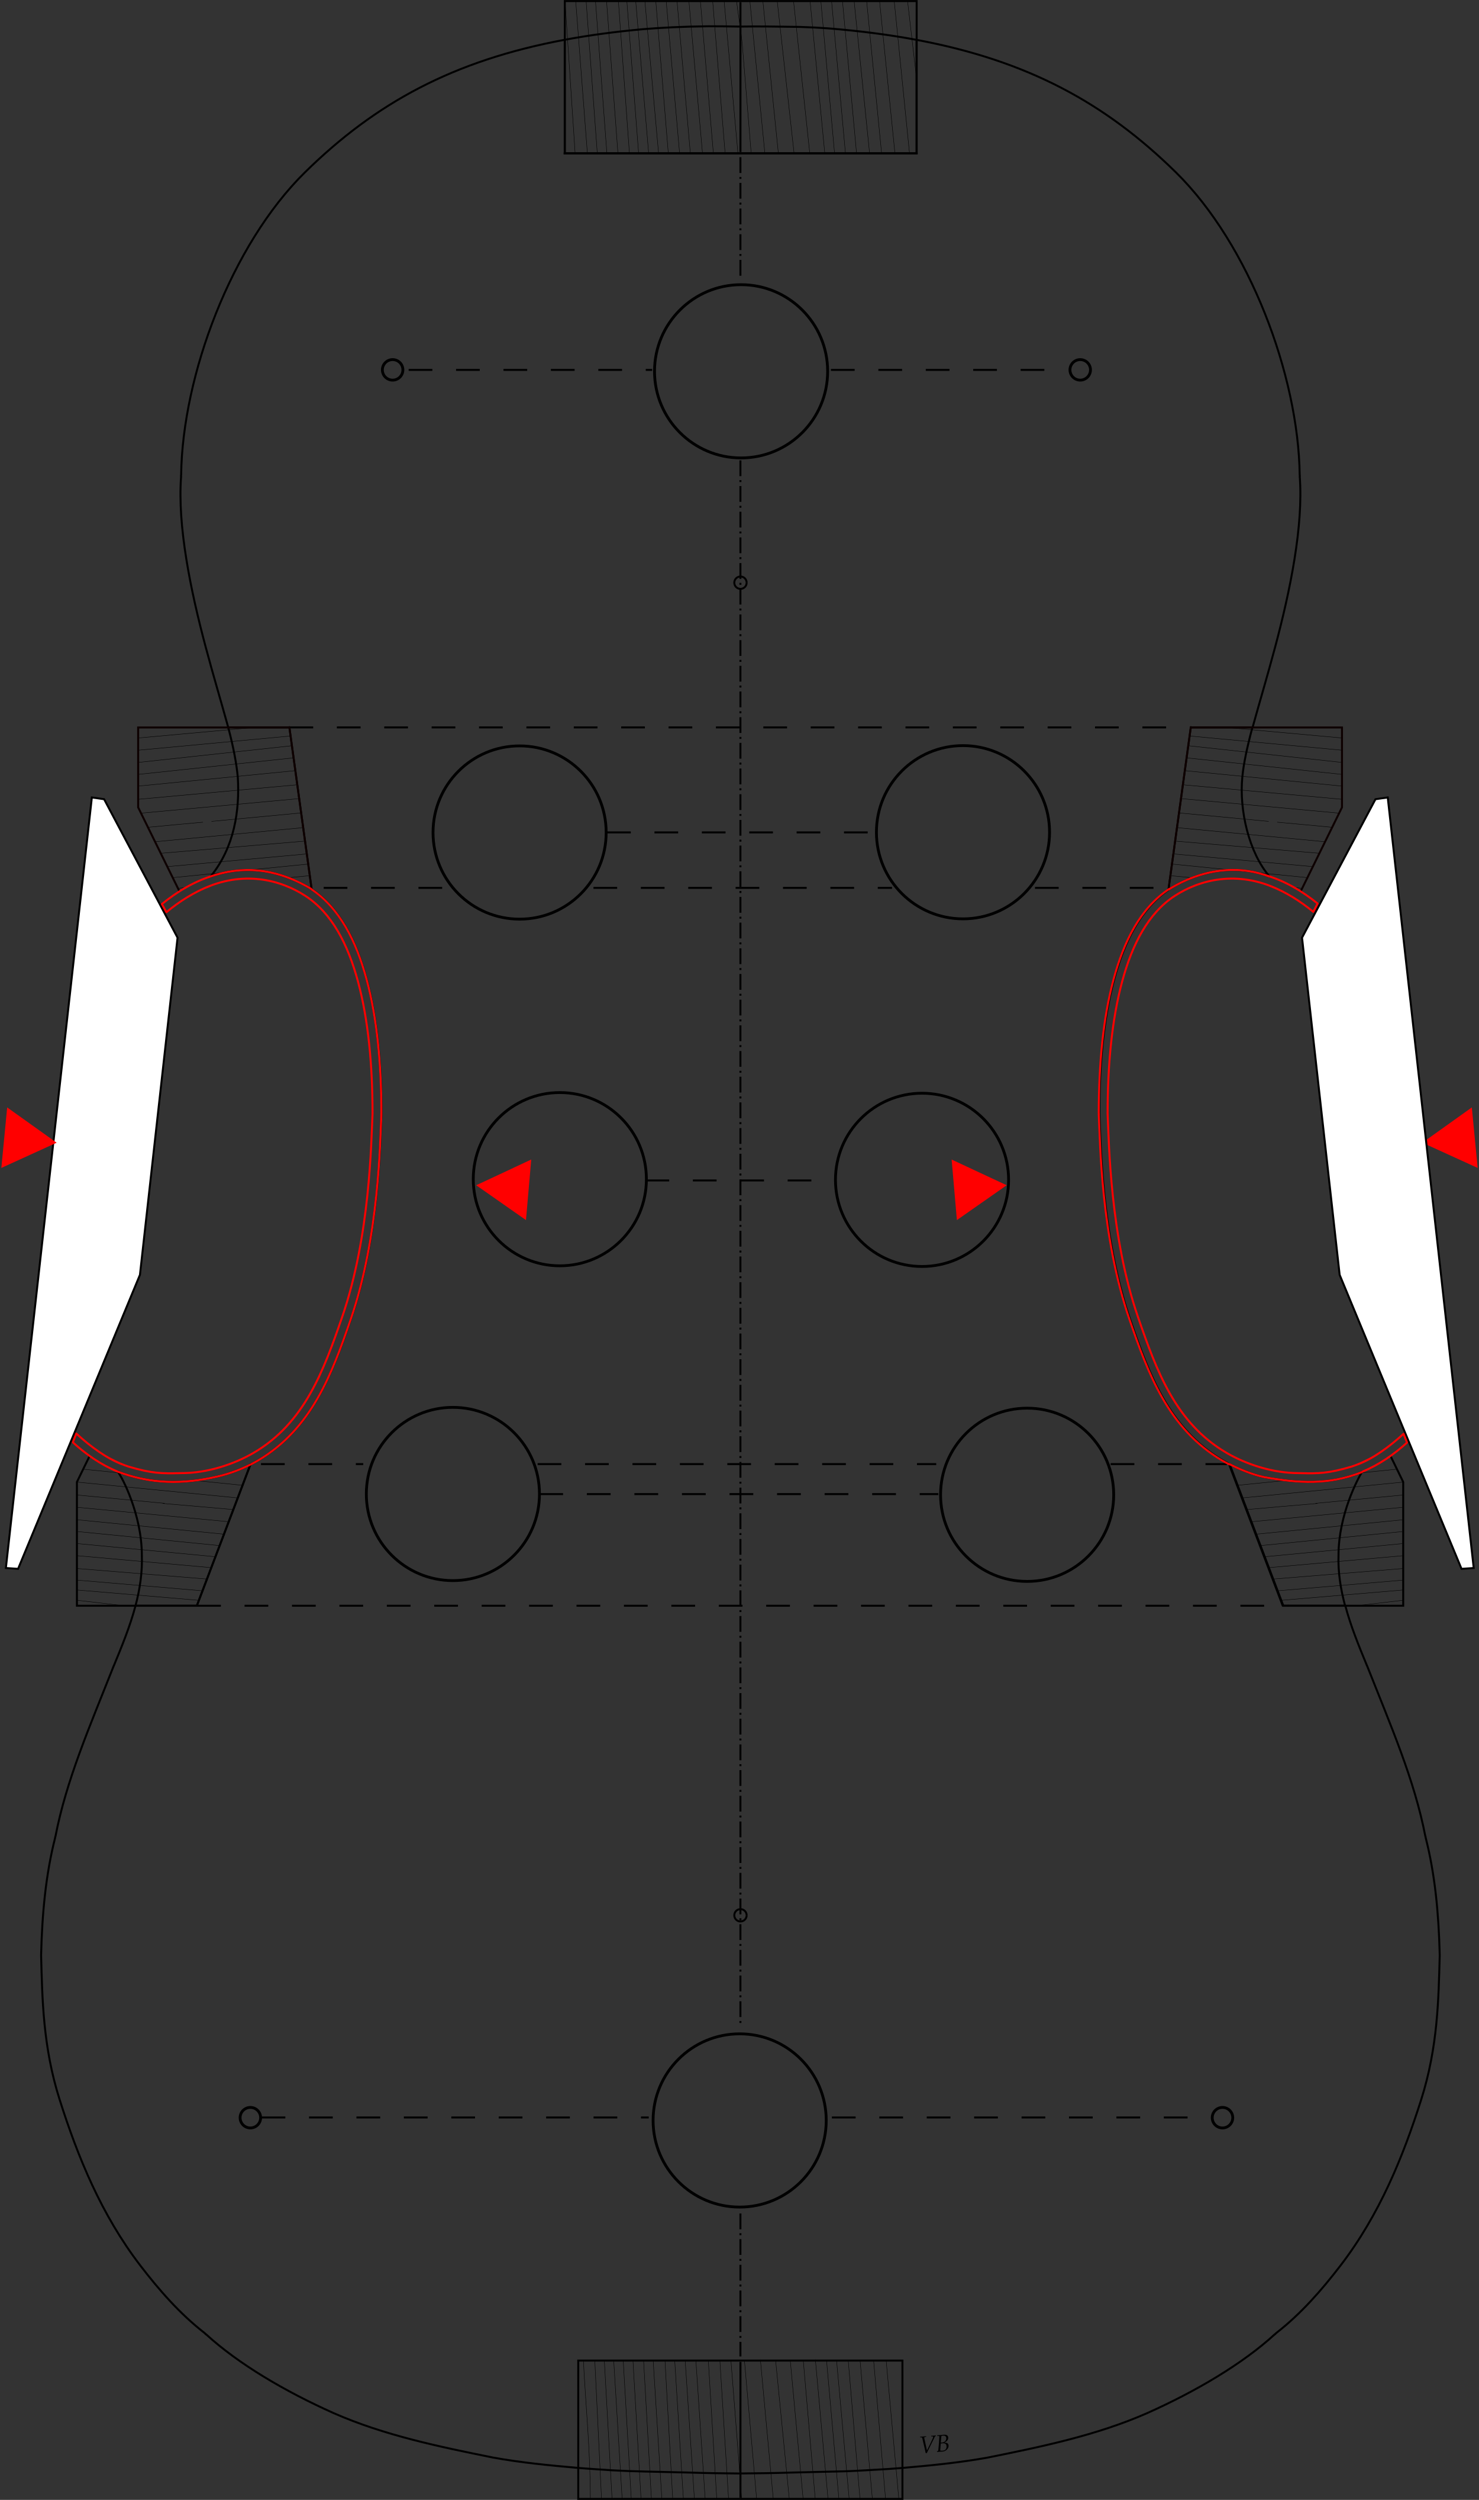 <?xml version="1.0" encoding="UTF-8" standalone="no"?>
<!-- Created with Inkscape (http://www.inkscape.org/) -->

<svg
   xmlns:dc="http://purl.org/dc/elements/1.1/"
   xmlns:cc="http://creativecommons.org/ns#"
   xmlns:rdf="http://www.w3.org/1999/02/22-rdf-syntax-ns#"
   xmlns:svg="http://www.w3.org/2000/svg"
   xmlns="http://www.w3.org/2000/svg"
   xmlns:sodipodi="http://sodipodi.sourceforge.net/DTD/sodipodi-0.dtd"
   xmlns:inkscape="http://www.inkscape.org/namespaces/inkscape"
   width="748.537"
   height="1264.375"
   id="svg4779"
   version="1.1"
   inkscape:version="0.48.2 r9819"
   sodipodi:docname="New document 17">
  <rect width="100%" height="100%" fill="#333333" stroke="none"/>
  <title
     id="title12556">Violin C ribs gluing</title>
  <defs
     id="defs4781" />
  <sodipodi:namedview
     id="base"
     pagecolor="#ffffff"
     bordercolor="#000000"
     borderopacity="1.0"
     inkscape:pageopacity="1.0"
     inkscape:pageshadow="0"
     inkscape:zoom="0.34"
     inkscape:cx="633.85938"
     inkscape:cy="415.70982"
     inkscape:document-units="mm"
     inkscape:current-layer="layer1"
     showgrid="false"
     inkscape:showpageshadow="false"
     showborder="false"
     fit-margin-top="0"
     fit-margin-left="0"
     fit-margin-right="0"
     fit-margin-bottom="0"
     inkscape:window-width="1280"
     inkscape:window-height="975"
     inkscape:window-x="-4"
     inkscape:window-y="-4"
     inkscape:window-maximized="1"
     units="mm" />
  <g
     inkscape:label="Layer 1"
     inkscape:groupmode="layer"
     id="layer1"
     transform="translate(694.153,1610.421)">
    <path
       inkscape:connector-curvature="0"
       id="path5788"
       d="m -422.057,-869.923 201.739,0"
       style="fill:none;stroke:#000000;stroke-width:1;stroke-linecap:butt;stroke-linejoin:miter;stroke-miterlimit:4;stroke-opacity:1;stroke-dasharray:12, 12;stroke-dashoffset:0;display:inline"
       sodipodi:nodetypes="cc"
       inkscape:export-filename="3.png"
       inkscape:export-xdpi="65.798859"
       inkscape:export-ydpi="65.798859" />
    <path
       inkscape:connector-curvature="0"
       sodipodi:nodetypes="cc"
       id="path5790"
       d="m -170.332,-1161.355 60.016,0"
       style="fill:none;stroke:#000000;stroke-width:0.999;stroke-linecap:butt;stroke-linejoin:miter;stroke-miterlimit:4;stroke-opacity:1;stroke-dasharray:11.991, 11.991;stroke-dashoffset:0;display:inline"
       inkscape:export-filename="3.png"
       inkscape:export-xdpi="65.798859"
       inkscape:export-ydpi="65.798859" />
    <path
       inkscape:connector-curvature="0"
       sodipodi:nodetypes="cc"
       style="fill:none;stroke:#000000;stroke-width:1;stroke-linecap:butt;stroke-linejoin:miter;stroke-miterlimit:4;stroke-opacity:1;stroke-dasharray:12, 12;stroke-dashoffset:0;display:inline"
       d="m -594.372,-798.285 552.274,0"
       id="path5794"
       inkscape:export-filename="3.png"
       inkscape:export-xdpi="65.798859"
       inkscape:export-ydpi="65.798859" />
    <path
       transform="matrix(0.987,0,0,0.987,-588.917,-1452.393)"
       d="m 317.046,926.485 c 0,24.516 -19.874,44.389 -44.389,44.389 -24.516,0 -44.389,-19.874 -44.389,-44.389 0,-24.516 19.874,-44.389 44.389,-44.389 24.516,0 44.389,19.874 44.389,44.389 z"
       sodipodi:ry="44.389442"
       sodipodi:rx="44.389442"
       sodipodi:cy="926.48529"
       sodipodi:cx="272.65686"
       id="path5796"
       style="fill:none;stroke:#000000;stroke-width:1.444;stroke-miterlimit:4;stroke-opacity:1;stroke-dasharray:none;stroke-dashoffset:0;display:inline"
       sodipodi:type="arc"
       inkscape:export-filename="3.png"
       inkscape:export-xdpi="65.798859"
       inkscape:export-ydpi="65.798859" />
    <path
       transform="matrix(0.987,0,0,0.987,-734.051,-1769.246)"
       d="m 317.046,926.485 c 0,24.516 -19.874,44.389 -44.389,44.389 -24.516,0 -44.389,-19.874 -44.389,-44.389 0,-24.516 19.874,-44.389 44.389,-44.389 24.516,0 44.389,19.874 44.389,44.389 z"
       sodipodi:ry="44.389442"
       sodipodi:rx="44.389442"
       sodipodi:cy="926.48529"
       sodipodi:cx="272.65686"
       id="path5798"
       style="fill:none;stroke:#000000;stroke-width:1.444;stroke-miterlimit:4;stroke-opacity:1;stroke-dasharray:none;stroke-dashoffset:0;display:inline"
       sodipodi:type="arc"
       inkscape:export-filename="3.png"
       inkscape:export-xdpi="65.798859"
       inkscape:export-ydpi="65.798859" />
    <path
       sodipodi:type="arc"
       style="fill:none;stroke:#000000;stroke-width:1.444;stroke-miterlimit:4;stroke-opacity:1;stroke-dasharray:none;stroke-dashoffset:0;display:inline"
       id="path5800"
       sodipodi:cx="272.65686"
       sodipodi:cy="926.48529"
       sodipodi:rx="44.389442"
       sodipodi:ry="44.389442"
       d="m 317.046,926.485 c 0,24.516 -19.874,44.389 -44.389,44.389 -24.516,0 -44.389,-19.874 -44.389,-44.389 0,-24.516 19.874,-44.389 44.389,-44.389 24.516,0 44.389,19.874 44.389,44.389 z"
       transform="matrix(0.987,0,0,0.987,-443.423,-1768.841)"
       inkscape:export-filename="3.png"
       inkscape:export-xdpi="65.798859"
       inkscape:export-ydpi="65.798859" />
    <path
       transform="matrix(0.987,0,0,0.987,-588.197,-2337.062)"
       d="m 317.046,926.485 c 0,24.516 -19.874,44.389 -44.389,44.389 -24.516,0 -44.389,-19.874 -44.389,-44.389 0,-24.516 19.874,-44.389 44.389,-44.389 24.516,0 44.389,19.874 44.389,44.389 z"
       sodipodi:ry="44.389442"
       sodipodi:rx="44.389442"
       sodipodi:cy="926.48529"
       sodipodi:cx="272.65686"
       id="path5802"
       style="fill:none;stroke:#000000;stroke-width:1.444;stroke-miterlimit:4;stroke-opacity:1;stroke-dasharray:none;stroke-dashoffset:0;display:inline"
       sodipodi:type="arc"
       inkscape:export-filename="3.png"
       inkscape:export-xdpi="65.798859"
       inkscape:export-ydpi="65.798859" />
    <path
       inkscape:connector-curvature="0"
       style="fill:none;stroke:#000000;stroke-width:0.999;stroke-linecap:butt;stroke-linejoin:miter;stroke-miterlimit:4;stroke-opacity:1;stroke-dasharray:11.991, 11.991;stroke-dashoffset:0;display:inline"
       d="m -547.64,-1242.517 453.192,0"
       id="path5804"
       sodipodi:nodetypes="cc"
       inkscape:export-filename="3.png"
       inkscape:export-xdpi="65.798859"
       inkscape:export-ydpi="65.798859" />
    <path
       sodipodi:type="arc"
       style="fill:none;stroke:#000000;stroke-width:1.444;stroke-miterlimit:4;stroke-opacity:1;stroke-dasharray:none;stroke-dashoffset:0;display:inline"
       id="path5806"
       sodipodi:cx="272.65686"
       sodipodi:cy="926.48529"
       sodipodi:rx="44.389442"
       sodipodi:ry="44.389442"
       d="m 317.046,926.485 c 0,24.516 -19.874,44.389 -44.389,44.389 -24.516,0 -44.389,-19.874 -44.389,-44.389 0,-24.516 19.874,-44.389 44.389,-44.389 24.516,0 44.389,19.874 44.389,44.389 z"
       transform="matrix(0.987,0,0,0.987,-475.885,-2103.94)"
       inkscape:export-filename="3.png"
       inkscape:export-xdpi="65.798859"
       inkscape:export-ydpi="65.798859" />
    <path
       sodipodi:type="arc"
       style="fill:none;stroke:#000000;stroke-width:1.444;stroke-miterlimit:4;stroke-opacity:1;stroke-dasharray:none;stroke-dashoffset:0;display:inline"
       id="path5808"
       sodipodi:cx="272.65686"
       sodipodi:cy="926.48529"
       sodipodi:rx="44.389442"
       sodipodi:ry="44.389442"
       d="m 317.046,926.485 c 0,24.516 -19.874,44.389 -44.389,44.389 -24.516,0 -44.389,-19.874 -44.389,-44.389 0,-24.516 19.874,-44.389 44.389,-44.389 24.516,0 44.389,19.874 44.389,44.389 z"
       transform="matrix(0.987,0,0,0.987,-700.291,-2103.797)"
       inkscape:export-filename="3.png"
       inkscape:export-xdpi="65.798859"
       inkscape:export-ydpi="65.798859" />
    <path
       transform="matrix(0.987,0,0,0.987,-679.929,-1928.459)"
       d="m 317.046,926.485 c 0,24.516 -19.874,44.389 -44.389,44.389 -24.516,0 -44.389,-19.874 -44.389,-44.389 0,-24.516 19.874,-44.389 44.389,-44.389 24.516,0 44.389,19.874 44.389,44.389 z"
       sodipodi:ry="44.389442"
       sodipodi:rx="44.389442"
       sodipodi:cy="926.48529"
       sodipodi:cx="272.65686"
       id="path5810"
       style="fill:none;stroke:#000000;stroke-width:1.444;stroke-miterlimit:4;stroke-opacity:1;stroke-dasharray:none;stroke-dashoffset:0;display:inline"
       sodipodi:type="arc"
       inkscape:export-filename="3.png"
       inkscape:export-xdpi="65.798859"
       inkscape:export-ydpi="65.798859" />
    <path
       transform="matrix(0.987,0,0,0.987,-496.619,-1928.125)"
       d="m 317.046,926.485 c 0,24.516 -19.874,44.389 -44.389,44.389 -24.516,0 -44.389,-19.874 -44.389,-44.389 0,-24.516 19.874,-44.389 44.389,-44.389 24.516,0 44.389,19.874 44.389,44.389 z"
       sodipodi:ry="44.389442"
       sodipodi:rx="44.389442"
       sodipodi:cy="926.48529"
       sodipodi:cx="272.65686"
       id="path5812"
       style="fill:none;stroke:#000000;stroke-width:1.444;stroke-miterlimit:4;stroke-opacity:1;stroke-dasharray:none;stroke-dashoffset:0;display:inline"
       sodipodi:type="arc"
       inkscape:export-filename="3.png"
       inkscape:export-xdpi="65.798859"
       inkscape:export-ydpi="65.798859" />
    <g
       transform="translate(-685.768,-2443.671)"
       style="stroke:#000000;stroke-opacity:1;display:inline"
       id="g5814"
       inkscape:export-filename="3.png"
       inkscape:export-xdpi="65.798859"
       inkscape:export-ydpi="65.798859">
      <path
         sodipodi:nodetypes="cc"
         id="path5816"
         d="m 318.313,1430.289 95.543,0"
         style="fill:none;stroke:#000000;stroke-width:0.999;stroke-linecap:butt;stroke-linejoin:miter;stroke-miterlimit:4;stroke-opacity:1;stroke-dasharray:11.991, 11.991;stroke-dashoffset:0;display:inline"
         inkscape:connector-curvature="0" />
    </g>
    <g
       transform="translate(-685.768,-2443.671)"
       style="stroke:#000000;stroke-opacity:1;display:inline"
       id="g5822"
       inkscape:export-filename="3.png"
       inkscape:export-xdpi="65.798859"
       inkscape:export-ydpi="65.798859">
      <path
         style="fill:none;stroke:#000000;stroke-width:0.999;stroke-linecap:butt;stroke-linejoin:miter;stroke-miterlimit:4;stroke-opacity:1;stroke-dasharray:11.991, 11.991;stroke-dashoffset:0;display:inline"
         d="m 298.864,1254.255 134.447,0"
         id="path5824"
         sodipodi:nodetypes="cc"
         inkscape:connector-curvature="0" />
    </g>
    <g
       transform="translate(-685.768,-2443.671)"
       style="stroke:#000000;stroke-opacity:1;display:inline"
       id="g5830"
       inkscape:export-filename="3.png"
       inkscape:export-xdpi="65.798859"
       inkscape:export-ydpi="65.798859">
      <path
         style="fill:none;stroke:#000000;stroke-width:1.003;stroke-linecap:butt;stroke-linejoin:miter;stroke-miterlimit:4;stroke-opacity:1;stroke-dasharray:12.033, 12.033;stroke-dashoffset:0;display:inline"
         d="m 264.56,1588.927 201.959,0"
         id="path5832"
         sodipodi:nodetypes="cc"
         inkscape:connector-curvature="0" />
    </g>
    <g
       transform="translate(-685.768,-2443.671)"
       style="stroke:#000000;stroke-opacity:1;display:inline"
       id="g5838"
       inkscape:export-filename="3.png"
       inkscape:export-xdpi="65.798859"
       inkscape:export-ydpi="65.798859">
      <path
         transform="translate(-25.475,1043.755)"
         sodipodi:nodetypes="cc"
         style="fill:none;stroke:#000000;stroke-width:1;stroke-linecap:butt;stroke-linejoin:miter;stroke-miterlimit:4;stroke-opacity:1;stroke-dasharray:12, 12;stroke-dashoffset:0;display:inline"
         d="m 438.123,860.452 191.028,0"
         id="path5840"
         inkscape:connector-curvature="0" />
      <path
         inkscape:connector-curvature="0"
         id="path6444"
         d="m 124.025,1904.207 195.91,0"
         style="fill:none;stroke:#000000;stroke-width:1;stroke-linecap:butt;stroke-linejoin:miter;stroke-miterlimit:4;stroke-opacity:1;stroke-dasharray:12, 12;stroke-dashoffset:0;display:inline"
         sodipodi:nodetypes="cc" />
    </g>
    <g
       transform="translate(-685.768,-2443.671)"
       style="stroke:#000000;stroke-opacity:1;display:inline"
       id="g5846"
       inkscape:export-filename="3.png"
       inkscape:export-xdpi="65.798859"
       inkscape:export-ydpi="65.798859">
      <path
         transform="translate(-25.475,1043.755)"
         id="path5848"
         d="m 223.907,-23.422 123.259,0"
         style="fill:none;stroke:#000000;stroke-width:1;stroke-linecap:butt;stroke-linejoin:miter;stroke-miterlimit:4;stroke-opacity:1;stroke-dasharray:12, 12;stroke-dashoffset:0;display:inline"
         sodipodi:nodetypes="cc"
         inkscape:connector-curvature="0" />
      <path
         id="path6434"
         d="m 412.165,1020.333 118.395,0"
         style="fill:none;stroke:#000000;stroke-width:1;stroke-linecap:butt;stroke-linejoin:miter;stroke-miterlimit:4;stroke-opacity:1;stroke-dasharray:12, 12;stroke-dashoffset:0;display:inline"
         sodipodi:nodetypes="cc"
         inkscape:connector-curvature="0" />
    </g>
    <path
       sodipodi:type="arc"
       style="fill:none;stroke:#000000;stroke-width:12.191;stroke-miterlimit:4;stroke-opacity:1;stroke-dasharray:none;stroke-dashoffset:0;display:inline"
       id="path5854"
       sodipodi:cx="272.65686"
       sodipodi:cy="926.48529"
       sodipodi:rx="44.389442"
       sodipodi:ry="44.389442"
       d="m 317.046,926.485 c 0,24.516 -19.874,44.389 -44.389,44.389 -24.516,0 -44.389,-19.874 -44.389,-44.389 0,-24.516 19.874,-44.389 44.389,-44.389 24.516,0 44.389,19.874 44.389,44.389 z"
       transform="matrix(0.117,0,0,0.117,-107.34,-647.751)"
       inkscape:export-filename="3.png"
       inkscape:export-xdpi="65.798859"
       inkscape:export-ydpi="65.798859" />
    <path
       transform="matrix(0.117,0,0,0.117,-599.34,-647.751)"
       d="m 317.046,926.485 c 0,24.516 -19.874,44.389 -44.389,44.389 -24.516,0 -44.389,-19.874 -44.389,-44.389 0,-24.516 19.874,-44.389 44.389,-44.389 24.516,0 44.389,19.874 44.389,44.389 z"
       sodipodi:ry="44.389442"
       sodipodi:rx="44.389442"
       sodipodi:cy="926.48529"
       sodipodi:cx="272.65686"
       id="path5856"
       style="fill:none;stroke:#000000;stroke-width:12.191;stroke-miterlimit:4;stroke-opacity:1;stroke-dasharray:none;stroke-dashoffset:0;display:inline"
       sodipodi:type="arc"
       inkscape:export-filename="3.png"
       inkscape:export-xdpi="65.798859"
       inkscape:export-ydpi="65.798859" />
    <path
       sodipodi:type="arc"
       style="fill:none;stroke:#000000;stroke-width:12.191;stroke-miterlimit:4;stroke-opacity:1;stroke-dasharray:none;stroke-dashoffset:0;display:inline"
       id="path5858"
       sodipodi:cx="272.65686"
       sodipodi:cy="926.48529"
       sodipodi:rx="44.389442"
       sodipodi:ry="44.389442"
       d="m 317.046,926.485 c 0,24.516 -19.874,44.389 -44.389,44.389 -24.516,0 -44.389,-19.874 -44.389,-44.389 0,-24.516 19.874,-44.389 44.389,-44.389 24.516,0 44.389,19.874 44.389,44.389 z"
       transform="matrix(0.117,0,0,0.117,-527.34,-1531.752)"
       inkscape:export-filename="3.png"
       inkscape:export-xdpi="65.798859"
       inkscape:export-ydpi="65.798859" />
    <path
       transform="matrix(0.117,0,0,0.117,-179.34,-1531.752)"
       d="m 317.046,926.485 c 0,24.516 -19.874,44.389 -44.389,44.389 -24.516,0 -44.389,-19.874 -44.389,-44.389 0,-24.516 19.874,-44.389 44.389,-44.389 24.516,0 44.389,19.874 44.389,44.389 z"
       sodipodi:ry="44.389442"
       sodipodi:rx="44.389442"
       sodipodi:cy="926.48529"
       sodipodi:cx="272.65686"
       id="path5860"
       style="fill:none;stroke:#000000;stroke-width:12.191;stroke-miterlimit:4;stroke-opacity:1;stroke-dasharray:none;stroke-dashoffset:0;display:inline"
       sodipodi:type="arc"
       inkscape:export-filename="3.png"
       inkscape:export-xdpi="65.798859"
       inkscape:export-ydpi="65.798859" />
    <path
       style="fill:none;stroke:#000000;stroke-width:0.999;stroke-linecap:butt;stroke-linejoin:miter;stroke-miterlimit:4;stroke-opacity:1;stroke-dasharray:7.994, 1.998, 0.999, 1.998;stroke-dashoffset:0;display:inline"
       d="m -319.419,-1377.586 0,790.86"
       id="path5872"
       sodipodi:nodetypes="cc"
       inkscape:connector-curvature="0"
       inkscape:export-filename="3.png"
       inkscape:export-xdpi="65.798859"
       inkscape:export-ydpi="65.798859" />
    <path
       style="fill:none;stroke:#000000;stroke-width:0.999;stroke-linecap:butt;stroke-linejoin:miter;stroke-miterlimit:4;stroke-opacity:1;stroke-dasharray:11.991, 11.991;stroke-dashoffset:0;display:inline"
       d="m -393.796,-1161.355 151.096,0"
       id="path6436"
       sodipodi:nodetypes="cc"
       inkscape:connector-curvature="0"
       inkscape:export-filename="3.png"
       inkscape:export-xdpi="65.798859"
       inkscape:export-ydpi="65.798859" />
    <path
       inkscape:connector-curvature="0"
       sodipodi:nodetypes="cc"
       id="path6438"
       d="m -530.332,-1161.355 60.016,0"
       style="fill:none;stroke:#000000;stroke-width:0.999;stroke-linecap:butt;stroke-linejoin:miter;stroke-miterlimit:4;stroke-opacity:1;stroke-dasharray:11.991, 11.991;stroke-dashoffset:0;display:inline"
       inkscape:export-filename="3.png"
       inkscape:export-xdpi="65.798859"
       inkscape:export-ydpi="65.798859" />
    <path
       sodipodi:nodetypes="cc"
       style="fill:none;stroke:#000000;stroke-width:1;stroke-linecap:butt;stroke-linejoin:miter;stroke-miterlimit:4;stroke-opacity:1;stroke-dasharray:12, 12;stroke-dashoffset:0;display:inline"
       d="m -132.037,-869.923 58.842,0"
       id="path6440"
       inkscape:connector-curvature="0"
       inkscape:export-filename="3.png"
       inkscape:export-xdpi="65.798859"
       inkscape:export-ydpi="65.798859" />
    <path
       sodipodi:nodetypes="cc"
       style="fill:none;stroke:#000000;stroke-width:1;stroke-linecap:butt;stroke-linejoin:miter;stroke-miterlimit:4;stroke-opacity:1;stroke-dasharray:12, 12;stroke-dashoffset:0;display:inline"
       d="m -562.057,-869.923 51.757,0"
       id="path6442"
       inkscape:connector-curvature="0"
       inkscape:export-filename="3.png"
       inkscape:export-xdpi="65.798859"
       inkscape:export-ydpi="65.798859" />
    <path
       inkscape:connector-curvature="0"
       sodipodi:nodetypes="cc"
       id="path6446"
       d="m -319.419,-490.922 0,72.326"
       style="fill:none;stroke:#000000;stroke-width:0.999;stroke-linecap:butt;stroke-linejoin:miter;stroke-miterlimit:4;stroke-opacity:1;stroke-dasharray:7.994, 1.998, 0.999, 1.998;stroke-dashoffset:0;display:inline"
       inkscape:export-filename="3.png"
       inkscape:export-xdpi="65.798859"
       inkscape:export-ydpi="65.798859" />
    <path
       style="fill:none;stroke:#000000;stroke-width:0.999;stroke-linecap:butt;stroke-linejoin:miter;stroke-miterlimit:4;stroke-opacity:1;stroke-dasharray:7.994, 1.998, 0.999, 1.998;stroke-dashoffset:0;display:inline"
       d="m -319.419,-1530.922 0,60.172"
       id="path6448"
       sodipodi:nodetypes="cc"
       inkscape:connector-curvature="0"
       inkscape:export-filename="3.png"
       inkscape:export-xdpi="65.798859"
       inkscape:export-ydpi="65.798859" />
    <path
       sodipodi:type="arc"
       style="fill:none;stroke:#010000;stroke-width:0.999;stroke-miterlimit:4;stroke-opacity:1;stroke-dasharray:none;stroke-dashoffset:0;display:inline"
       id="path6599"
       sodipodi:cx="367.125"
       sodipodi:cy="1127.9551"
       sodipodi:rx="3.125"
       sodipodi:ry="3.125"
       d="m 370.25,1127.955 c 0,1.726 -1.399,3.125 -3.125,3.125 -1.726,0 -3.125,-1.399 -3.125,-3.125 0,-1.726 1.399,-3.125 3.125,-3.125 1.708,0 3.1,1.372 3.125,3.08"
       sodipodi:start="0"
       sodipodi:end="6.2687088"
       sodipodi:open="true"
       transform="translate(-686.518,-2443.671)"
       inkscape:export-filename="c:\Documents and Settings\Administrator\Dokumenty\g5079.png"
       inkscape:export-xdpi="50.815971"
       inkscape:export-ydpi="50.815971" />
    <path
       transform="translate(-686.518,-1769.671)"
       sodipodi:open="true"
       sodipodi:end="6.2687088"
       sodipodi:start="0"
       d="m 370.25,1127.955 c 0,1.726 -1.399,3.125 -3.125,3.125 -1.726,0 -3.125,-1.399 -3.125,-3.125 0,-1.726 1.399,-3.125 3.125,-3.125 1.708,0 3.1,1.372 3.125,3.08"
       sodipodi:ry="3.125"
       sodipodi:rx="3.125"
       sodipodi:cy="1127.9551"
       sodipodi:cx="367.125"
       id="path6601"
       style="fill:none;stroke:#010000;stroke-width:0.999;stroke-miterlimit:4;stroke-opacity:1;stroke-dasharray:none;stroke-dashoffset:0;display:inline"
       sodipodi:type="arc"
       inkscape:export-filename="c:\Documents and Settings\Administrator\Dokumenty\g5079.png"
       inkscape:export-xdpi="50.815971"
       inkscape:export-ydpi="50.815971" />
    <g
       transform="translate(-685.768,-2443.671)"
       style="display:inline"
       id="g8504">
      <g
         id="g6954">
        <path
           id="path5864"
           d="m 118.44,1573.803 -27.188,71.579 -30.922,0"
           style="fill:none;stroke:#000000;stroke-width:0.984;stroke-linecap:round;stroke-linejoin:round;stroke-miterlimit:4;stroke-opacity:1;stroke-dasharray:none;stroke-dashoffset:0;display:inline"
           inkscape:export-filename="3.png"
           inkscape:export-xdpi="65.798859"
           inkscape:export-ydpi="65.798859"
           inkscape:connector-curvature="0" />
        <path
           id="path5870"
           d="m 107.085,1201.158 30.972,0 0.005,-0.177 11.314,82.024"
           style="fill:none;stroke:#000000;stroke-width:0.958;stroke-linecap:round;stroke-linejoin:round;stroke-miterlimit:4;stroke-opacity:1;stroke-dasharray:none;stroke-dashoffset:0;display:inline"
           inkscape:export-filename="3.png"
           inkscape:export-xdpi="65.798859"
           inkscape:export-ydpi="65.798859"
           inkscape:connector-curvature="0" />
        <g
           inkscape:export-filename="c:\Documents and Settings\Administrator\Dokumenty\1.png"
           inkscape:export-ydpi="65.388649"
           inkscape:export-xdpi="65.388649"
           style="stroke:#000000;stroke-width:0.999;stroke-miterlimit:4;stroke-opacity:1;stroke-dasharray:none;display:inline"
           id="g6588"
           transform="matrix(-1,0,0,1,732.695,0)">
          <path
             inkscape:connector-curvature="0"
             d="m 277.074,853.428 c -56.196,10.53 -95.442,31.961 -131.096,66.958 -37.312,36.664 -62.006,102.804 -62.688,152.974 -0.003,0.249 -0.027,0.499 -0.071,0.744 l 0.062,8e-4 c -1.927,25.087 4.81,57.868 12.419,86.335 3.807,14.241 7.759,27.474 10.83,38.567 0.19,0.686 0.375,1.365 0.554,2.036 m 42.632,82.228 c 14.122,9.708 22.336,26.24 27.504,45.378 5.312,19.669 7.449,42.888 7.464,67.554 -0.01,0.198 -0.033,0.395 -0.069,0.589 l 0.062,8e-4 c -0.677,14.106 -1.116,62.036 -15.614,103.999 -9.406,27.225 -19.526,54.937 -46.754,71.052 -0.926,0.548 -1.873,1.074 -2.84,1.579 m -59.275,71.979 c -2.732,10.306 -6.834,20.307 -10.932,30.237 -0.04,0.084 -0.082,0.166 -0.127,0.247 -11.939,30.212 -23.937,57.565 -29.461,86.227 l -0.062,-7e-4 c -0.018,0.219 -0.051,0.437 -0.101,0.651 -4.719,18.561 -6.579,38.195 -7.087,59.18 0.011,0.417 0.007,0.472 -0.002,0.155 2.75e-4,0.01 -6.55e-4,0.021 -3.79e-4,0.031 -5e-4,0.021 -2.61e-4,0.041 -7.59e-4,0.062 0.6,21.937 0.887,46.254 9.384,73.01 9.195,28.953 21.074,58.153 40.856,83.92 9.495,12.381 19.945,24.33 32.431,34.05 0.249,0.205 0.476,0.437 0.675,0.691 l 0.063,-0.061 c 16.402,15.053 40.106,28.98 64.739,39.971 25.547,11.205 53.237,16.926 80.569,22.437 14.184,2.56 28.19,3.933 43.201,5.247 M 455.171,853.344 c 56.436,10.499 95.797,31.952 131.547,67.042 37.312,36.664 62.006,102.804 62.688,152.974 0.003,0.249 0.027,0.499 0.071,0.744 l -0.062,8e-4 c 1.927,25.087 -4.81,57.868 -12.419,86.335 -3.807,14.241 -7.759,27.474 -10.829,38.567 -0.215,0.776 -0.423,1.544 -0.625,2.302 m -41.929,81.535 c -14.51,9.646 -22.892,26.384 -28.137,45.806 -5.312,19.669 -7.449,42.888 -7.464,67.554 0.01,0.198 0.033,0.395 0.069,0.589 l -0.062,8e-4 c 0.677,14.106 1.116,62.036 15.614,103.999 9.406,27.225 19.526,54.937 46.754,71.052 1.185,0.701 2.403,1.366 3.654,1.996 m 58.451,71.525 c 2.732,10.319 6.839,20.332 10.941,30.273 0.04,0.084 0.082,0.166 0.127,0.247 11.939,30.212 23.937,57.565 29.461,86.227 l 0.062,-7e-4 c 0.018,0.219 0.051,0.437 0.101,0.651 4.719,18.561 6.579,38.195 7.087,59.18 -0.011,0.417 -0.007,0.472 0.002,0.155 -2.8e-4,0.01 6.5e-4,0.021 3.7e-4,0.031 5e-4,0.021 2.7e-4,0.041 7.6e-4,0.062 -0.6,21.937 -0.887,46.254 -9.384,73.01 -9.195,28.953 -21.074,58.153 -40.856,83.92 -9.495,12.381 -19.945,24.33 -32.431,34.05 -0.249,0.205 -0.476,0.437 -0.675,0.691 l -0.063,-0.061 c -16.402,15.053 -40.106,28.98 -64.739,39.971 -25.547,11.205 -53.237,16.926 -80.569,22.437 -14.149,2.553 -28.121,3.926 -43.09,5.237"
             style="fill:none;stroke:#000000;stroke-width:0.999;stroke-linecap:round;stroke-linejoin:round;stroke-miterlimit:4;stroke-opacity:1;stroke-dasharray:none;stroke-dashoffset:0;display:inline"
             id="path6590"
             sodipodi:nodetypes="cccccssccscccsscccccccccccsccccccccccccssccscccsscccccccccccsccccccc" />
        </g>
        <path
           inkscape:connector-curvature="0"
           inkscape:export-ydpi="65.798859"
           inkscape:export-xdpi="65.798859"
           inkscape:export-filename="3.png"
           style="fill:none;stroke:#000000;stroke-width:0.958;stroke-linecap:round;stroke-linejoin:round;stroke-miterlimit:4;stroke-opacity:1;stroke-dasharray:none;stroke-dashoffset:0;display:inline"
           d="m 625.302,1201.158 -30.972,0 -0.005,-0.177 -11.314,82.024"
           id="path6950" />
        <path
           inkscape:connector-curvature="0"
           inkscape:export-ydpi="65.798859"
           inkscape:export-xdpi="65.798859"
           inkscape:export-filename="3.png"
           style="fill:none;stroke:#000000;stroke-width:0.984;stroke-linecap:round;stroke-linejoin:round;stroke-miterlimit:4;stroke-opacity:1;stroke-dasharray:none;stroke-dashoffset:0;display:inline"
           d="m 613.621,1573.803 27.188,71.579 30.922,0"
           id="path6952" />
      </g>
      <g
         style="stroke:#000000;stroke-width:0.991;stroke-miterlimit:4;stroke-opacity:1;stroke-dasharray:none;display:inline"
         id="g6391"
         inkscape:export-filename="3.png"
         inkscape:export-xdpi="65.798859"
         inkscape:export-ydpi="65.798859"
         transform="matrix(1.018,0,0,1,-6.425,0.136)">
        <path
           style="fill:none;stroke:#000000;stroke-width:0.991;stroke-linecap:butt;stroke-linejoin:miter;stroke-miterlimit:4;stroke-opacity:1;stroke-dasharray:none"
           d="m 278.255,910.716 176.057,0"
           id="path6393"
           sodipodi:nodetypes="cc"
           inkscape:connector-curvature="0" />
        <path
           sodipodi:nodetypes="cc"
           id="path6395"
           d="m 278.832,853.188 0,57.18"
           style="fill:none;stroke:#000000;stroke-width:0.991;stroke-linecap:butt;stroke-linejoin:miter;stroke-miterlimit:4;stroke-opacity:1;stroke-dasharray:none"
           inkscape:connector-curvature="0" />
        <path
           style="fill:none;stroke:#000000;stroke-width:0.991;stroke-linecap:butt;stroke-linejoin:miter;stroke-miterlimit:4;stroke-opacity:1;stroke-dasharray:none"
           d="m 453.778,853.646 0,56.807"
           id="path6397"
           sodipodi:nodetypes="cc"
           inkscape:connector-curvature="0" />
      </g>
    </g>
    <path
       id="path9095"
       style="fill:none;stroke:#000000;stroke-width:0.999;stroke-linecap:round;stroke-linejoin:round;stroke-miterlimit:4;stroke-opacity:1;stroke-dasharray:none;stroke-dashoffset:0;display:inline"
       d="m -319.691,-1596.976 c 9.441,-0.19 20.359,0.03 30.301,0.165 4.943,0.15 10.878,0.454 14.543,0.741 15.992,1.305 30.771,3.224 44.534,5.796 0.106,0.02 0.212,0.04 0.318,0.06 m 169.692,347.697 c -2.766,10.424 -4.492,18.472 -5.106,25.271 -1.606,16.389 3.272,38.048 13.875,50.243 -13.955,-5.438 -31.978,-5.036 -50.108,5.839 -0.323,0.209 -0.644,0.422 -0.961,0.638 m 30.648,290.58 c 5.202,2.643 11.099,5.152 17.369,6.552 17.694,3.236 33.047,4.111 49.715,-2.471 -1.978,3.11 -11.74,21.435 -11.849,41.746 -0.326,8.88 1.105,17.434 3.315,25.788 m -224.068,436.121 c -4.858,0.425 -9.76,0.722 -14.93,0.989 -5.141,0.276 -10.019,0.6 -14.921,0.729 -8.365,0.221 -16.619,0.413 -25.271,0.596 -0.052,-4e-4 -0.104,0 -0.155,0 -8.492,0.291 -18.617,0.425 -27.203,0.488 m 0.068,-1237.568 c -5.008,-0.101 -10.294,-0.155 -15.638,-0.164 -13.173,0.143 -23.857,0.704 -33.111,1.469 -14.091,1.274 -27.228,3.043 -39.55,5.333 m -170.479,347.788 c 2.692,10.072 4.252,18.515 4.864,25.303 0.994,16.757 -1.679,35.229 -13.752,50.12 15.303,-5.315 32.223,-4.668 50.353,5.961 0.248,0.161 0.495,0.323 0.739,0.488 m -31.081,291.058 c -5.031,2.483 -10.583,4.637 -16.592,5.979 -17.326,3.971 -33.292,3.988 -50.45,-2.471 2.223,2.62 12.108,21.68 12.217,41.992 0.326,8.89 -0.986,17.455 -3.2,25.818 m 224.017,436.075 c 4.916,0.43 11.932,0.854 17.537,1.225 6.905,0.367 10.123,0.451 16.27,0.608 7.086,0.181 14.148,0.342 21.496,0.498 0.052,-4e-4 0.104,0 0.155,0 8.492,0.291 17.147,0.425 25.732,0.488"
       inkscape:connector-curvature="0"
       sodipodi:nodetypes="cccscccccccccccccscccccccccccccccccccsccc" />
    <path
       style="fill:#ffffff;fill-opacity:1;stroke:#000000;stroke-width:1;stroke-miterlimit:4;stroke-opacity:1;stroke-dasharray:none;stroke-dashoffset:0;display:inline"
       d="m -319.399,-347.049 0,-68.831"
       id="path9950"
       inkscape:connector-curvature="0"
       sodipodi:nodetypes="cc" />
    <path
       sodipodi:nodetypes="cc"
       inkscape:connector-curvature="0"
       id="path9952"
       d="m -319.399,-1533.539 0,-75.816"
       style="fill:#ffffff;fill-opacity:1;stroke:#000000;stroke-width:1;stroke-miterlimit:4;stroke-opacity:1;stroke-dasharray:none;stroke-dashoffset:0;display:inline" />
    <g
       transform="translate(-685.768,-2443.671)"
       style="display:inline"
       id="g8583">
      <path
         inkscape:connector-curvature="0"
         style="fill:none;stroke:#000000;stroke-width:0.2;stroke-linecap:butt;stroke-linejoin:miter;stroke-miterlimit:4;stroke-opacity:1;stroke-dasharray:none;display:inline"
         d="m 292.664,2027.33 3.391,70"
         id="path8585"
         sodipodi:nodetypes="cc"
         inkscape:export-filename="4.png"
         inkscape:export-xdpi="58.668743"
         inkscape:export-ydpi="58.668743" />
      <path
         inkscape:connector-curvature="0"
         style="fill:none;stroke:#000000;stroke-width:0.2;stroke-linecap:butt;stroke-linejoin:miter;stroke-miterlimit:4;stroke-opacity:1;stroke-dasharray:none;display:inline"
         d="m 297.479,2027.171 3.894,69.816"
         id="path8587"
         sodipodi:nodetypes="cc"
         inkscape:export-filename="4.png"
         inkscape:export-xdpi="58.668743"
         inkscape:export-ydpi="58.668743" />
      <path
         inkscape:connector-curvature="0"
         style="fill:none;stroke:#000000;stroke-width:0.2;stroke-linecap:butt;stroke-linejoin:miter;stroke-miterlimit:4;stroke-opacity:1;stroke-dasharray:none;display:inline"
         d="m 302.221,2027.076 4.269,69.955"
         id="path8589"
         sodipodi:nodetypes="cc"
         inkscape:export-filename="4.png"
         inkscape:export-xdpi="58.668743"
         inkscape:export-ydpi="58.668743" />
      <path
         inkscape:connector-curvature="0"
         style="fill:none;stroke:#000000;stroke-width:0.2;stroke-linecap:butt;stroke-linejoin:miter;stroke-miterlimit:4;stroke-opacity:1;stroke-dasharray:none;display:inline"
         d="m 307.062,2027.529 4.06,69.898"
         id="path8591"
         sodipodi:nodetypes="cc"
         inkscape:export-filename="4.png"
         inkscape:export-xdpi="58.668743"
         inkscape:export-ydpi="58.668743" />
      <path
         inkscape:connector-curvature="0"
         style="fill:none;stroke:#000000;stroke-width:0.2;stroke-linecap:butt;stroke-linejoin:miter;stroke-miterlimit:4;stroke-opacity:1;stroke-dasharray:none;display:inline"
         d="m 311.969,2027.189 4.094,70.199"
         id="path8593"
         sodipodi:nodetypes="cc"
         inkscape:export-filename="4.png"
         inkscape:export-xdpi="58.668743"
         inkscape:export-ydpi="58.668743" />
      <path
         inkscape:connector-curvature="0"
         style="fill:none;stroke:#000000;stroke-width:0.2;stroke-linecap:butt;stroke-linejoin:miter;stroke-miterlimit:4;stroke-opacity:1;stroke-dasharray:none;display:inline"
         d="m 317.354,2027.282 3.956,70.094"
         id="path8595"
         sodipodi:nodetypes="cc"
         inkscape:export-filename="4.png"
         inkscape:export-xdpi="58.668743"
         inkscape:export-ydpi="58.668743" />
      <path
         inkscape:connector-curvature="0"
         style="fill:none;stroke:#000000;stroke-width:0.2;stroke-linecap:butt;stroke-linejoin:miter;stroke-miterlimit:4;stroke-opacity:1;stroke-dasharray:none;display:inline"
         d="m 322.198,2027.224 4.368,69.653"
         id="path8597"
         sodipodi:nodetypes="cc"
         inkscape:export-filename="4.png"
         inkscape:export-xdpi="58.668743"
         inkscape:export-ydpi="58.668743" />
      <path
         inkscape:connector-curvature="0"
         style="fill:none;stroke:#000000;stroke-width:0.2;stroke-linecap:butt;stroke-linejoin:miter;stroke-miterlimit:4;stroke-opacity:1;stroke-dasharray:none;display:inline"
         d="m 328.168,2027.01 3.91,70.052"
         id="path8599"
         sodipodi:nodetypes="cc"
         inkscape:export-filename="4.png"
         inkscape:export-xdpi="58.668743"
         inkscape:export-ydpi="58.668743" />
      <path
         inkscape:connector-curvature="0"
         style="fill:none;stroke:#000000;stroke-width:0.2;stroke-linecap:butt;stroke-linejoin:miter;stroke-miterlimit:4;stroke-opacity:1;stroke-dasharray:none;display:inline"
         d="m 333.101,2027.171 4.363,69.671"
         id="path8601"
         sodipodi:nodetypes="cc"
         inkscape:export-filename="4.png"
         inkscape:export-xdpi="58.668743"
         inkscape:export-ydpi="58.668743" />
      <path
         inkscape:connector-curvature="0"
         style="fill:none;stroke:#000000;stroke-width:0.2;stroke-linecap:butt;stroke-linejoin:miter;stroke-miterlimit:4;stroke-opacity:1;stroke-dasharray:none;display:inline"
         d="m 338.407,2027.374 4.647,69.744"
         id="path8603"
         sodipodi:nodetypes="cc"
         inkscape:export-filename="4.png"
         inkscape:export-xdpi="58.668743"
         inkscape:export-ydpi="58.668743" />
      <path
         inkscape:connector-curvature="0"
         style="fill:none;stroke:#000000;stroke-width:0.2;stroke-linecap:butt;stroke-linejoin:miter;stroke-miterlimit:4;stroke-opacity:1;stroke-dasharray:none;display:inline"
         d="m 343.835,2027.481 4.671,69.625"
         id="path8605"
         sodipodi:nodetypes="cc"
         inkscape:export-filename="4.png"
         inkscape:export-xdpi="58.668743"
         inkscape:export-ydpi="58.668743" />
      <path
         inkscape:connector-curvature="0"
         style="fill:none;stroke:#000000;stroke-width:0.2;stroke-linecap:butt;stroke-linejoin:miter;stroke-miterlimit:4;stroke-opacity:1;stroke-dasharray:none;display:inline"
         d="m 350.117,2027.287 4.249,69.778"
         id="path8607"
         sodipodi:nodetypes="cc"
         inkscape:export-filename="4.png"
         inkscape:export-xdpi="58.668743"
         inkscape:export-ydpi="58.668743" />
      <path
         inkscape:connector-curvature="0"
         style="fill:none;stroke:#000000;stroke-width:0.2;stroke-linecap:butt;stroke-linejoin:miter;stroke-miterlimit:4;stroke-opacity:1;stroke-dasharray:none;display:inline"
         d="m 355.955,2027.125 4.405,70.221"
         id="path8609"
         sodipodi:nodetypes="cc"
         inkscape:export-filename="4.png"
         inkscape:export-xdpi="58.668743"
         inkscape:export-ydpi="58.668743" />
      <path
         inkscape:connector-curvature="0"
         style="fill:none;stroke:#000000;stroke-width:0.2;stroke-linecap:butt;stroke-linejoin:miter;stroke-miterlimit:4;stroke-opacity:1;stroke-dasharray:none;display:inline"
         d="m 365.139,2072.75 1.818,24.735 m -5.395,-70.183 c 1.367,16.968 2.251,28.593 3.579,45.643"
         id="path8611"
         sodipodi:nodetypes="cccc"
         inkscape:export-filename="4.png"
         inkscape:export-xdpi="58.668743"
         inkscape:export-ydpi="58.668743" />
      <path
         inkscape:connector-curvature="0"
         style="fill:none;stroke:#000000;stroke-width:0.2;stroke-linecap:butt;stroke-linejoin:miter;stroke-miterlimit:4;stroke-opacity:1;stroke-dasharray:none;display:inline"
         d="m 368.361,2026.849 6.2,70.436"
         id="path8613"
         sodipodi:nodetypes="cc"
         inkscape:export-filename="4.png"
         inkscape:export-xdpi="58.668743"
         inkscape:export-ydpi="58.668743" />
      <path
         inkscape:connector-curvature="0"
         style="fill:none;stroke:#000000;stroke-width:0.2;stroke-linecap:butt;stroke-linejoin:miter;stroke-miterlimit:4;stroke-opacity:1;stroke-dasharray:none;display:inline"
         d="m 376.456,2026.679 6.538,70.728"
         id="path8615"
         sodipodi:nodetypes="cc"
         inkscape:export-filename="4.png"
         inkscape:export-xdpi="58.668743"
         inkscape:export-ydpi="58.668743" />
      <path
         inkscape:connector-curvature="0"
         style="fill:none;stroke:#000000;stroke-width:0.2;stroke-linecap:butt;stroke-linejoin:miter;stroke-miterlimit:4;stroke-opacity:1;stroke-dasharray:none;display:inline"
         d="m 384.178,2027.235 6.917,70.025"
         id="path8617"
         sodipodi:nodetypes="cc"
         inkscape:export-filename="4.png"
         inkscape:export-xdpi="58.668743"
         inkscape:export-ydpi="58.668743" />
      <path
         inkscape:connector-curvature="0"
         style="fill:none;stroke:#000000;stroke-width:0.2;stroke-linecap:butt;stroke-linejoin:miter;stroke-miterlimit:4;stroke-opacity:1;stroke-dasharray:none;display:inline"
         d="m 391.588,2027.216 6.529,70.302"
         id="path8619"
         sodipodi:nodetypes="cc"
         inkscape:export-filename="4.png"
         inkscape:export-xdpi="58.668743"
         inkscape:export-ydpi="58.668743" />
      <path
         inkscape:connector-curvature="0"
         style="fill:none;stroke:#000000;stroke-width:0.2;stroke-linecap:butt;stroke-linejoin:miter;stroke-miterlimit:4;stroke-opacity:1;stroke-dasharray:none;display:inline"
         d="m 398.169,2027.166 6.053,70.099"
         id="path8621"
         sodipodi:nodetypes="cc"
         inkscape:export-filename="4.png"
         inkscape:export-xdpi="58.668743"
         inkscape:export-ydpi="58.668743" />
      <path
         inkscape:connector-curvature="0"
         style="fill:none;stroke:#000000;stroke-width:0.2;stroke-linecap:butt;stroke-linejoin:miter;stroke-miterlimit:4;stroke-opacity:1;stroke-dasharray:none;display:inline"
         d="m 404.285,2026.664 6.424,70.769"
         id="path8623"
         sodipodi:nodetypes="cc"
         inkscape:export-filename="4.png"
         inkscape:export-xdpi="58.668743"
         inkscape:export-ydpi="58.668743" />
      <path
         inkscape:connector-curvature="0"
         style="fill:none;stroke:#000000;stroke-width:0.2;stroke-linecap:butt;stroke-linejoin:miter;stroke-miterlimit:4;stroke-opacity:1;stroke-dasharray:none;display:inline"
         d="m 409.925,2026.943 6.29,70.498"
         id="path8625"
         sodipodi:nodetypes="cc"
         inkscape:export-filename="4.png"
         inkscape:export-xdpi="58.668743"
         inkscape:export-ydpi="58.668743" />
      <path
         inkscape:connector-curvature="0"
         style="fill:none;stroke:#000000;stroke-width:0.2;stroke-linecap:butt;stroke-linejoin:miter;stroke-miterlimit:4;stroke-opacity:1;stroke-dasharray:none;display:inline"
         d="m 415.021,2027.227 6.394,70.18"
         id="path8627"
         sodipodi:nodetypes="cc"
         inkscape:export-filename="4.png"
         inkscape:export-xdpi="58.668743"
         inkscape:export-ydpi="58.668743" />
      <path
         inkscape:connector-curvature="0"
         style="fill:none;stroke:#000000;stroke-width:0.2;stroke-linecap:butt;stroke-linejoin:miter;stroke-miterlimit:4;stroke-opacity:1;stroke-dasharray:none;display:inline"
         d="m 420.914,2027.169 5.986,70.33"
         id="path8629"
         sodipodi:nodetypes="cc"
         inkscape:export-filename="4.png"
         inkscape:export-xdpi="58.668743"
         inkscape:export-ydpi="58.668743" />
      <path
         inkscape:connector-curvature="0"
         style="fill:none;stroke:#000000;stroke-width:0.2;stroke-linecap:butt;stroke-linejoin:miter;stroke-miterlimit:4;stroke-opacity:1;stroke-dasharray:none;display:inline"
         d="m 426.918,2027.222 6.24,70.247"
         id="path8631"
         sodipodi:nodetypes="cc"
         inkscape:export-filename="4.png"
         inkscape:export-xdpi="58.668743"
         inkscape:export-ydpi="58.668743" />
      <path
         inkscape:connector-curvature="0"
         style="fill:none;stroke:#000000;stroke-width:0.2;stroke-linecap:butt;stroke-linejoin:miter;stroke-miterlimit:4;stroke-opacity:1;stroke-dasharray:none;display:inline"
         d="m 433.768,2027.157 6.07,70.399"
         id="path8633"
         sodipodi:nodetypes="cc"
         inkscape:export-filename="4.png"
         inkscape:export-xdpi="58.668743"
         inkscape:export-ydpi="58.668743" />
      <path
         inkscape:connector-curvature="0"
         style="fill:none;stroke:#000000;stroke-width:0.2;stroke-linecap:butt;stroke-linejoin:miter;stroke-miterlimit:4;stroke-opacity:1;stroke-dasharray:none;display:inline"
         d="m 440.122,2027.269 6.421,70.153"
         id="path8635"
         sodipodi:nodetypes="cc"
         inkscape:export-filename="4.png"
         inkscape:export-xdpi="58.668743"
         inkscape:export-ydpi="58.668743" />
      <path
         inkscape:connector-curvature="0"
         sodipodi:nodetypes="cc"
         id="path8637"
         d="m 286.894,2027.404 c 1.197,23.255 3.502,45.401 3.499,69.857"
         style="fill:none;stroke:#000000;stroke-width:0.2;stroke-linecap:butt;stroke-linejoin:miter;stroke-miterlimit:4;stroke-opacity:1;stroke-dasharray:none;display:inline"
         inkscape:export-filename="4.png"
         inkscape:export-xdpi="58.668743"
         inkscape:export-ydpi="58.668743" />
      <path
         style="fill:none;stroke:#000000;stroke-width:1;stroke-miterlimit:4;stroke-opacity:1;stroke-dasharray:none;stroke-dashoffset:0;display:inline"
         d="m 284.272,2027.156 164.079,0 0,69.96 -164.079,0 z"
         id="path8639"
         inkscape:connector-curvature="0"
         sodipodi:nodetypes="ccccc" />
    </g>
    <g
       transform="translate(-685.768,-2423.671)"
       id="g8817"
       style="display:inline">
      <g
         id="g8819">
        <path
           inkscape:export-filename="4.png"
           inkscape:export-ydpi="58.668743"
           inkscape:export-xdpi="58.668743"
           sodipodi:nodetypes="cc"
           id="path8821"
           d="m 282.988,813.758 5.869,76.583"
           style="fill:none;stroke:#000000;stroke-width:0.2;stroke-linecap:butt;stroke-linejoin:miter;stroke-miterlimit:4;stroke-opacity:1;stroke-dasharray:none;display:inline"
           inkscape:connector-curvature="0" />
        <path
           inkscape:export-ydpi="58.668743"
           inkscape:export-xdpi="58.668743"
           inkscape:export-filename="4.png"
           sodipodi:nodetypes="cc"
           id="path8823"
           d="m 288.258,813.821 5.609,76.459"
           style="fill:none;stroke:#000000;stroke-width:0.2;stroke-linecap:butt;stroke-linejoin:miter;stroke-miterlimit:4;stroke-opacity:1;stroke-dasharray:none;display:inline"
           inkscape:connector-curvature="0" />
        <path
           inkscape:export-ydpi="58.668743"
           inkscape:export-xdpi="58.668743"
           inkscape:export-filename="4.png"
           sodipodi:nodetypes="cc"
           id="path8825"
           d="m 292.992,813.758 5.736,76.567"
           style="fill:none;stroke:#000000;stroke-width:0.2;stroke-linecap:butt;stroke-linejoin:miter;stroke-miterlimit:4;stroke-opacity:1;stroke-dasharray:none;display:inline"
           inkscape:connector-curvature="0" />
        <path
           inkscape:export-ydpi="58.668743"
           inkscape:export-xdpi="58.668743"
           inkscape:export-filename="4.png"
           sodipodi:nodetypes="cc"
           id="path8827"
           d="m 298.591,813.69 5.734,76.649"
           style="fill:none;stroke:#000000;stroke-width:0.2;stroke-linecap:butt;stroke-linejoin:miter;stroke-miterlimit:4;stroke-opacity:1;stroke-dasharray:none;display:inline"
           inkscape:connector-curvature="0" />
        <path
           inkscape:export-ydpi="58.668743"
           inkscape:export-xdpi="58.668743"
           inkscape:export-filename="4.png"
           sodipodi:nodetypes="cc"
           id="path8829"
           d="m 304.57,813.513 5.586,77.049"
           style="fill:none;stroke:#000000;stroke-width:0.2;stroke-linecap:butt;stroke-linejoin:miter;stroke-miterlimit:4;stroke-opacity:1;stroke-dasharray:none;display:inline"
           inkscape:connector-curvature="0" />
        <path
           inkscape:export-ydpi="58.668743"
           inkscape:export-xdpi="58.668743"
           inkscape:export-filename="4.png"
           sodipodi:nodetypes="cc"
           id="path8831"
           d="m 308.856,813.563 5.94,76.858"
           style="fill:none;stroke:#000000;stroke-width:0.2;stroke-linecap:butt;stroke-linejoin:miter;stroke-miterlimit:4;stroke-opacity:1;stroke-dasharray:none;display:inline"
           inkscape:connector-curvature="0" />
        <path
           inkscape:export-ydpi="58.668743"
           inkscape:export-xdpi="58.668743"
           inkscape:export-filename="4.png"
           sodipodi:nodetypes="cc"
           id="path8833"
           d="m 313.358,813.826 6.53,76.733"
           style="fill:none;stroke:#000000;stroke-width:0.2;stroke-linecap:butt;stroke-linejoin:miter;stroke-miterlimit:4;stroke-opacity:1;stroke-dasharray:none;display:inline"
           inkscape:connector-curvature="0" />
        <path
           inkscape:export-ydpi="58.668743"
           inkscape:export-xdpi="58.668743"
           inkscape:export-filename="4.png"
           sodipodi:nodetypes="cc"
           id="path8835"
           d="m 318.017,813.961 6.874,76.464"
           style="fill:none;stroke:#000000;stroke-width:0.2;stroke-linecap:butt;stroke-linejoin:miter;stroke-miterlimit:4;stroke-opacity:1;stroke-dasharray:none;display:inline"
           inkscape:connector-curvature="0" />
        <path
           inkscape:export-ydpi="58.668743"
           inkscape:export-xdpi="58.668743"
           inkscape:export-filename="4.png"
           sodipodi:nodetypes="cc"
           id="path8837"
           d="m 323.529,813.932 6.286,76.498"
           style="fill:none;stroke:#000000;stroke-width:0.2;stroke-linecap:butt;stroke-linejoin:miter;stroke-miterlimit:4;stroke-opacity:1;stroke-dasharray:none;display:inline"
           inkscape:connector-curvature="0" />
        <path
           inkscape:export-ydpi="58.668743"
           inkscape:export-xdpi="58.668743"
           inkscape:export-filename="4.png"
           sodipodi:nodetypes="cc"
           id="path8839"
           d="m 328.78,813.786 6.739,76.509"
           style="fill:none;stroke:#000000;stroke-width:0.2;stroke-linecap:butt;stroke-linejoin:miter;stroke-miterlimit:4;stroke-opacity:1;stroke-dasharray:none;display:inline"
           inkscape:connector-curvature="0" />
        <path
           inkscape:export-ydpi="58.668743"
           inkscape:export-xdpi="58.668743"
           inkscape:export-filename="4.png"
           sodipodi:nodetypes="cc"
           id="path8841"
           d="m 334.291,813.981 6.7,76.71"
           style="fill:none;stroke:#000000;stroke-width:0.2;stroke-linecap:butt;stroke-linejoin:miter;stroke-miterlimit:4;stroke-opacity:1;stroke-dasharray:none;display:inline"
           inkscape:connector-curvature="0" />
        <path
           inkscape:export-ydpi="58.668743"
           inkscape:export-xdpi="58.668743"
           inkscape:export-filename="4.png"
           sodipodi:nodetypes="cc"
           id="path8843"
           d="m 340.269,813.654 6.871,76.945"
           style="fill:none;stroke:#000000;stroke-width:0.2;stroke-linecap:butt;stroke-linejoin:miter;stroke-miterlimit:4;stroke-opacity:1;stroke-dasharray:none;display:inline"
           inkscape:connector-curvature="0" />
        <path
           inkscape:export-ydpi="58.668743"
           inkscape:export-xdpi="58.668743"
           inkscape:export-filename="4.png"
           sodipodi:nodetypes="cc"
           id="path8845"
           d="m 346.043,813.305 6.585,77.095"
           style="fill:none;stroke:#000000;stroke-width:0.2;stroke-linecap:butt;stroke-linejoin:miter;stroke-miterlimit:4;stroke-opacity:1;stroke-dasharray:none;display:inline"
           inkscape:connector-curvature="0" />
        <path
           inkscape:export-ydpi="58.668743"
           inkscape:export-xdpi="58.668743"
           inkscape:export-filename="4.png"
           sodipodi:nodetypes="cc"
           id="path8847"
           d="m 352.299,813.75 6.3,76.947"
           style="fill:none;stroke:#000000;stroke-width:0.2;stroke-linecap:butt;stroke-linejoin:miter;stroke-miterlimit:4;stroke-opacity:1;stroke-dasharray:none;display:inline"
           inkscape:connector-curvature="0" />
        <path
           inkscape:export-ydpi="58.668743"
           inkscape:export-xdpi="58.668743"
           inkscape:export-filename="4.png"
           sodipodi:nodetypes="cc"
           id="path8849"
           d="m 358.092,813.66 7,77.145"
           style="fill:none;stroke:#000000;stroke-width:0.2;stroke-linecap:butt;stroke-linejoin:miter;stroke-miterlimit:4;stroke-opacity:1;stroke-dasharray:none;display:inline"
           inkscape:connector-curvature="0" />
        <path
           inkscape:export-ydpi="58.668743"
           inkscape:export-xdpi="58.668743"
           inkscape:export-filename="4.png"
           sodipodi:nodetypes="cccc"
           id="path8851"
           d="m 367.168,834.128 4.582,56.128 m -7.366,-76.599 c 0.444,4.373 2.351,16.01 2.733,20.407"
           style="fill:none;stroke:#000000;stroke-width:0.2;stroke-linecap:butt;stroke-linejoin:miter;stroke-miterlimit:4;stroke-opacity:1;stroke-dasharray:none;display:inline"
           inkscape:connector-curvature="0" />
        <path
           inkscape:export-ydpi="58.668743"
           inkscape:export-xdpi="58.668743"
           inkscape:export-filename="4.png"
           sodipodi:nodetypes="cc"
           id="path8853"
           d="m 371.135,813.784 7.541,76.567"
           style="fill:none;stroke:#000000;stroke-width:0.2;stroke-linecap:butt;stroke-linejoin:miter;stroke-miterlimit:4;stroke-opacity:1;stroke-dasharray:none;display:inline"
           inkscape:connector-curvature="0" />
        <path
           inkscape:export-ydpi="58.668743"
           inkscape:export-xdpi="58.668743"
           inkscape:export-filename="4.png"
           sodipodi:nodetypes="cc"
           id="path8855"
           d="m 377.655,813.274 7.857,77.137"
           style="fill:none;stroke:#000000;stroke-width:0.2;stroke-linecap:butt;stroke-linejoin:miter;stroke-miterlimit:4;stroke-opacity:1;stroke-dasharray:none;display:inline"
           inkscape:connector-curvature="0" />
        <path
           inkscape:export-ydpi="58.668743"
           inkscape:export-xdpi="58.668743"
           inkscape:export-filename="4.png"
           sodipodi:nodetypes="cc"
           id="path8857"
           d="m 385,813.981 8.466,76.492"
           style="fill:none;stroke:#000000;stroke-width:0.2;stroke-linecap:butt;stroke-linejoin:miter;stroke-miterlimit:4;stroke-opacity:1;stroke-dasharray:none;display:inline"
           inkscape:connector-curvature="0" />
        <path
           inkscape:export-ydpi="58.668743"
           inkscape:export-xdpi="58.668743"
           inkscape:export-filename="4.png"
           sodipodi:nodetypes="cc"
           id="path8859"
           d="m 393.243,813.799 8.161,76.594"
           style="fill:none;stroke:#000000;stroke-width:0.2;stroke-linecap:butt;stroke-linejoin:miter;stroke-miterlimit:4;stroke-opacity:1;stroke-dasharray:none;display:inline"
           inkscape:connector-curvature="0" />
        <path
           inkscape:export-ydpi="58.668743"
           inkscape:export-xdpi="58.668743"
           inkscape:export-filename="4.png"
           sodipodi:nodetypes="cc"
           id="path8861"
           d="m 401.594,813.644 7.407,76.615"
           style="fill:none;stroke:#000000;stroke-width:0.2;stroke-linecap:butt;stroke-linejoin:miter;stroke-miterlimit:4;stroke-opacity:1;stroke-dasharray:none;display:inline"
           inkscape:connector-curvature="0" />
        <path
           inkscape:export-ydpi="58.668743"
           inkscape:export-xdpi="58.668743"
           inkscape:export-filename="4.png"
           sodipodi:nodetypes="cc"
           id="path8863"
           d="m 407.078,813.97 6.858,76.257"
           style="fill:none;stroke:#000000;stroke-width:0.2;stroke-linecap:butt;stroke-linejoin:miter;stroke-miterlimit:4;stroke-opacity:1;stroke-dasharray:none;display:inline"
           inkscape:connector-curvature="0" />
        <path
           inkscape:export-ydpi="58.668743"
           inkscape:export-xdpi="58.668743"
           inkscape:export-filename="4.png"
           sodipodi:nodetypes="cc"
           id="path8865"
           d="m 417.998,813.772 7.11,76.837"
           style="fill:none;stroke:#000000;stroke-width:0.2;stroke-linecap:butt;stroke-linejoin:miter;stroke-miterlimit:4;stroke-opacity:1;stroke-dasharray:none;display:inline"
           inkscape:connector-curvature="0" />
        <path
           inkscape:export-ydpi="58.668743"
           inkscape:export-xdpi="58.668743"
           inkscape:export-filename="4.png"
           sodipodi:nodetypes="cc"
           id="path8867"
           d="m 423.889,813.751 7.801,76.743"
           style="fill:none;stroke:#000000;stroke-width:0.2;stroke-linecap:butt;stroke-linejoin:miter;stroke-miterlimit:4;stroke-opacity:1;stroke-dasharray:none;display:inline"
           inkscape:connector-curvature="0" />
        <path
           inkscape:export-ydpi="58.668743"
           inkscape:export-xdpi="58.668743"
           inkscape:export-filename="4.png"
           sodipodi:nodetypes="cc"
           id="path8869"
           d="m 430.211,813.584 7.54,76.744"
           style="fill:none;stroke:#000000;stroke-width:0.2;stroke-linecap:butt;stroke-linejoin:miter;stroke-miterlimit:4;stroke-opacity:1;stroke-dasharray:none;display:inline"
           inkscape:connector-curvature="0" />
        <path
           inkscape:export-ydpi="58.668743"
           inkscape:export-xdpi="58.668743"
           inkscape:export-filename="4.png"
           sodipodi:nodetypes="cc"
           style="fill:none;stroke:#000000;stroke-width:0.2;stroke-linecap:butt;stroke-linejoin:miter;stroke-miterlimit:4;stroke-opacity:1;stroke-dasharray:none;display:inline"
           d="m 436.772,813.774 7.774,76.959"
           id="path8871"
           inkscape:connector-curvature="0" />
        <path
           inkscape:export-ydpi="58.668743"
           inkscape:export-xdpi="58.668743"
           inkscape:export-filename="4.png"
           sodipodi:nodetypes="cc"
           id="path8873"
           d="m 444.194,813.807 7.682,76.496"
           style="fill:none;stroke:#000000;stroke-width:0.2;stroke-linecap:butt;stroke-linejoin:miter;stroke-miterlimit:4;stroke-opacity:1;stroke-dasharray:none;display:inline"
           inkscape:connector-curvature="0" />
        <path
           inkscape:export-ydpi="58.668743"
           inkscape:export-xdpi="58.668743"
           inkscape:export-filename="4.png"
           sodipodi:nodetypes="cc"
           style="fill:none;stroke:#000000;stroke-width:0.2;stroke-linecap:butt;stroke-linejoin:miter;stroke-miterlimit:4;stroke-opacity:1;stroke-dasharray:none;display:inline"
           d="m 277.712,815.725 4.952,74.738"
           id="path8875"
           inkscape:connector-curvature="0" />
        <path
           inkscape:export-ydpi="58.668743"
           inkscape:export-xdpi="58.668743"
           inkscape:export-filename="4.png"
           sodipodi:nodetypes="cc"
           id="path8877"
           d="m 412.468,813.635 7.025,77.018"
           style="fill:none;stroke:#000000;stroke-width:0.2;stroke-linecap:butt;stroke-linejoin:miter;stroke-miterlimit:4;stroke-opacity:1;stroke-dasharray:none;display:inline"
           inkscape:connector-curvature="0" />
        <path
           inkscape:export-ydpi="58.668743"
           inkscape:export-xdpi="58.668743"
           inkscape:export-filename="4.png"
           inkscape:connector-curvature="0"
           style="fill:none;stroke:#000000;stroke-width:0.2;stroke-linecap:butt;stroke-linejoin:miter;stroke-miterlimit:4;stroke-opacity:1;stroke-dasharray:none;display:inline"
           d="m 450.944,813.807 4.569,39.392"
           id="path8879"
           sodipodi:nodetypes="cc" />
        <path
           sodipodi:nodetypes="ccccc"
           inkscape:connector-curvature="0"
           id="path8881"
           d="m 277.464,813.792 178.081,0 0,76.962 -178.081,0 z"
           style="fill:none;stroke:#000000;stroke-width:1;stroke-miterlimit:4;stroke-opacity:1;stroke-dasharray:none;stroke-dashoffset:0;display:inline" />
      </g>
    </g>
    <g
       style="display:inline"
       transform="translate(-685.771,-2443.633)"
       id="g12035-7">
      <path
         inkscape:connector-curvature="0"
         style="fill:none;stroke:#000000;stroke-width:0.2;stroke-linecap:butt;stroke-linejoin:miter;stroke-miterlimit:4;stroke-opacity:1;stroke-dasharray:none;display:inline"
         d="m 81.56,1282.497 4.186,-0.401 m 51.965,-4.971 10.612,-1.015"
         id="path12045-4"
         sodipodi:nodetypes="cccc"
         inkscape:export-filename="4.png"
         inkscape:export-xdpi="58.668743"
         inkscape:export-ydpi="58.668743" />
      <path
         inkscape:connector-curvature="0"
         style="fill:none;stroke:#000000;stroke-width:0.2;stroke-linecap:butt;stroke-linejoin:miter;stroke-miterlimit:4;stroke-opacity:1;stroke-dasharray:none;display:inline"
         d="M 78.97,1277.105 147.538,1270.24"
         id="path12047-0"
         sodipodi:nodetypes="cc"
         inkscape:export-filename="4.png"
         inkscape:export-xdpi="58.668743"
         inkscape:export-ydpi="58.668743" />
      <path
         inkscape:connector-curvature="0"
         style="fill:none;stroke:#000000;stroke-width:0.2;stroke-linecap:butt;stroke-linejoin:miter;stroke-miterlimit:4;stroke-opacity:1;stroke-dasharray:none;display:inline"
         d="m 76.148,1271.542 70.837,-6.455"
         id="path12049-9"
         sodipodi:nodetypes="cc"
         inkscape:export-filename="4.png"
         inkscape:export-xdpi="58.668743"
         inkscape:export-ydpi="58.668743" />
      <path
         inkscape:connector-curvature="0"
         style="fill:none;stroke:#000000;stroke-width:0.2;stroke-linecap:butt;stroke-linejoin:miter;stroke-miterlimit:4;stroke-opacity:1;stroke-dasharray:none;display:inline"
         d="m 72.977,1264.777 72.914,-6.155"
         id="path12051-4"
         sodipodi:nodetypes="cc"
         inkscape:export-filename="4.png"
         inkscape:export-xdpi="58.668743"
         inkscape:export-ydpi="58.668743" />
      <path
         inkscape:connector-curvature="0"
         style="fill:none;stroke:#000000;stroke-width:0.2;stroke-linecap:butt;stroke-linejoin:miter;stroke-miterlimit:4;stroke-opacity:1;stroke-dasharray:none;display:inline"
         d="m 70.116,1258.945 74.685,-7.117"
         id="path12053-8"
         sodipodi:nodetypes="cc"
         inkscape:export-filename="4.png"
         inkscape:export-xdpi="58.668743"
         inkscape:export-ydpi="58.668743" />
      <path
         inkscape:connector-curvature="0"
         style="fill:none;stroke:#000000;stroke-width:0.2;stroke-linecap:butt;stroke-linejoin:miter;stroke-miterlimit:4;stroke-opacity:1;stroke-dasharray:none;display:inline"
         d="m 98.645,1248.644 44.856,-4.228 m -76.828,7.21 c 4.373,-0.444 23.268,-2.195 27.665,-2.576"
         id="path12055-8"
         sodipodi:nodetypes="cccc"
         inkscape:export-filename="4.png"
         inkscape:export-xdpi="58.668743"
         inkscape:export-ydpi="58.668743" />
      <path
         inkscape:connector-curvature="0"
         style="fill:none;stroke:#000000;stroke-width:0.2;stroke-linecap:butt;stroke-linejoin:miter;stroke-miterlimit:4;stroke-opacity:1;stroke-dasharray:none;display:inline"
         d="m 63.077,1244.474 79.734,-7.341"
         id="path12057-2"
         sodipodi:nodetypes="cc"
         inkscape:export-filename="4.png"
         inkscape:export-xdpi="58.668743"
         inkscape:export-ydpi="58.668743" />
      <path
         inkscape:connector-curvature="0"
         style="fill:none;stroke:#000000;stroke-width:0.2;stroke-linecap:butt;stroke-linejoin:miter;stroke-miterlimit:4;stroke-opacity:1;stroke-dasharray:none;display:inline"
         d="m 61.613,1237.468 80.155,-7.312"
         id="path12059-4"
         sodipodi:nodetypes="cc"
         inkscape:export-filename="4.png"
         inkscape:export-xdpi="58.668743"
         inkscape:export-ydpi="58.668743" />
      <path
         inkscape:connector-curvature="0"
         style="fill:none;stroke:#000000;stroke-width:0.2;stroke-linecap:butt;stroke-linejoin:miter;stroke-miterlimit:4;stroke-opacity:1;stroke-dasharray:none;display:inline"
         d="m 61.58,1230.795 78.988,-7.758"
         id="path12061-5"
         sodipodi:nodetypes="cc"
         inkscape:export-filename="4.png"
         inkscape:export-xdpi="58.668743"
         inkscape:export-ydpi="58.668743" />
      <path
         inkscape:connector-curvature="0"
         style="fill:none;stroke:#000000;stroke-width:0.2;stroke-linecap:butt;stroke-linejoin:miter;stroke-miterlimit:4;stroke-opacity:1;stroke-dasharray:none;display:inline"
         d="m 61.65,1224.872 78.39,-8.342"
         id="path12063-5"
         sodipodi:nodetypes="cc"
         inkscape:export-filename="4.png"
         inkscape:export-xdpi="58.668743"
         inkscape:export-ydpi="58.668743" />
      <path
         inkscape:connector-curvature="0"
         style="fill:none;stroke:#000000;stroke-width:0.2;stroke-linecap:butt;stroke-linejoin:miter;stroke-miterlimit:4;stroke-opacity:1;stroke-dasharray:none;display:inline"
         d="m 61.458,1218.841 78.05,-8.468"
         id="path12065-1"
         sodipodi:nodetypes="cc"
         inkscape:export-filename="4.png"
         inkscape:export-xdpi="58.668743"
         inkscape:export-ydpi="58.668743" />
      <path
         inkscape:connector-curvature="0"
         style="fill:none;stroke:#000000;stroke-width:0.2;stroke-linecap:butt;stroke-linejoin:miter;stroke-miterlimit:4;stroke-opacity:1;stroke-dasharray:none;display:inline"
         d="m 61.213,1212.681 77.339,-7.212"
         id="path12067-7"
         sodipodi:nodetypes="cc"
         inkscape:export-filename="4.png"
         inkscape:export-xdpi="58.668743"
         inkscape:export-ydpi="58.668743" />
      <path
         inkscape:connector-curvature="0"
         style="fill:none;stroke:#000000;stroke-width:0.2;stroke-linecap:butt;stroke-linejoin:miter;stroke-miterlimit:4;stroke-opacity:1;stroke-dasharray:none;display:inline"
         d="m 61.432,1206.477 55.93,-5.077"
         id="path12069-1"
         sodipodi:nodetypes="cc"
         inkscape:export-filename="4.png"
         inkscape:export-xdpi="58.668743"
         inkscape:export-ydpi="58.668743" />
      <path
         style="fill:none;stroke:#0d0000;stroke-width:1;stroke-miterlimit:4;stroke-opacity:1;stroke-dasharray:none;stroke-dashoffset:0;display:inline"
         d="m 82.402,1283.95 -20.866,-42.398 5e-6,-40.407 76.544,0 11.207,81.453 -0.007,0.722"
         id="path12071-1"
         inkscape:connector-curvature="0"
         sodipodi:nodetypes="cccccc"
         inkscape:export-filename="4.png"
         inkscape:export-xdpi="58.668743"
         inkscape:export-ydpi="58.668743" />
    </g>
    <g
       style="display:inline"
       transform="translate(-685.086,-2442.718)"
       id="g12073-5">
      <path
         inkscape:connector-curvature="0"
         style="fill:none;stroke:#000000;stroke-width:0.2;stroke-linecap:butt;stroke-linejoin:miter;stroke-miterlimit:4;stroke-opacity:1;stroke-dasharray:none;display:inline"
         d="m 51.79,1644.216 -22.032,-2.574"
         id="path12075-2"
         sodipodi:nodetypes="cc"
         inkscape:export-filename="4.png"
         inkscape:export-xdpi="58.668743"
         inkscape:export-ydpi="58.668743" />
      <path
         inkscape:connector-curvature="0"
         style="fill:none;stroke:#000000;stroke-width:0.2;stroke-linecap:butt;stroke-linejoin:miter;stroke-miterlimit:4;stroke-opacity:1;stroke-dasharray:none;display:inline"
         d="m 91.565,1641.689 -61.741,-5.23"
         id="path12077-7"
         sodipodi:nodetypes="cc"
         inkscape:export-filename="4.png"
         inkscape:export-xdpi="58.668743"
         inkscape:export-ydpi="58.668743" />
      <path
         inkscape:connector-curvature="0"
         style="fill:none;stroke:#000000;stroke-width:0.2;stroke-linecap:butt;stroke-linejoin:miter;stroke-miterlimit:4;stroke-opacity:1;stroke-dasharray:none;display:inline"
         d="M 93.346,1636.875 29.699,1631.456"
         id="path12079-6"
         sodipodi:nodetypes="cc"
         inkscape:export-filename="4.png"
         inkscape:export-xdpi="58.668743"
         inkscape:export-ydpi="58.668743" />
      <path
         inkscape:connector-curvature="0"
         style="fill:none;stroke:#000000;stroke-width:0.2;stroke-linecap:butt;stroke-linejoin:miter;stroke-miterlimit:4;stroke-opacity:1;stroke-dasharray:none;display:inline"
         d="m 95.582,1630.931 -65.528,-5.313"
         id="path12081-1"
         sodipodi:nodetypes="cc"
         inkscape:export-filename="4.png"
         inkscape:export-xdpi="58.668743"
         inkscape:export-ydpi="58.668743" />
      <path
         inkscape:connector-curvature="0"
         style="fill:none;stroke:#000000;stroke-width:0.2;stroke-linecap:butt;stroke-linejoin:miter;stroke-miterlimit:4;stroke-opacity:1;stroke-dasharray:none;display:inline"
         d="m 97.528,1625.141 -67.307,-5.992"
         id="path12083-4"
         sodipodi:nodetypes="cc"
         inkscape:export-filename="4.png"
         inkscape:export-xdpi="58.668743"
         inkscape:export-ydpi="58.668743" />
      <path
         inkscape:connector-curvature="0"
         style="fill:none;stroke:#000000;stroke-width:0.2;stroke-linecap:butt;stroke-linejoin:miter;stroke-miterlimit:4;stroke-opacity:1;stroke-dasharray:none;display:inline"
         d="m 99.981,1619.661 -69.645,-6.64"
         id="path12085-2"
         sodipodi:nodetypes="cc"
         inkscape:export-filename="4.png"
         inkscape:export-xdpi="58.668743"
         inkscape:export-ydpi="58.668743" />
      <path
         inkscape:connector-curvature="0"
         style="fill:none;stroke:#000000;stroke-width:0.2;stroke-linecap:butt;stroke-linejoin:miter;stroke-miterlimit:4;stroke-opacity:1;stroke-dasharray:none;display:inline"
         d="m 102.086,1614.014 -71.741,-7.085"
         id="path12087-3"
         sodipodi:nodetypes="cc"
         inkscape:export-filename="4.png"
         inkscape:export-xdpi="58.668743"
         inkscape:export-ydpi="58.668743" />
      <path
         inkscape:connector-curvature="0"
         style="fill:none;stroke:#000000;stroke-width:0.2;stroke-linecap:butt;stroke-linejoin:miter;stroke-miterlimit:4;stroke-opacity:1;stroke-dasharray:none;display:inline"
         d="m 104.07,1608.216 -74.018,-7.257"
         id="path12089-2"
         sodipodi:nodetypes="cc"
         inkscape:export-filename="4.png"
         inkscape:export-xdpi="58.668743"
         inkscape:export-ydpi="58.668743" />
      <path
         inkscape:connector-curvature="0"
         style="fill:none;stroke:#000000;stroke-width:0.2;stroke-linecap:butt;stroke-linejoin:miter;stroke-miterlimit:4;stroke-opacity:1;stroke-dasharray:none;display:inline"
         d="M 106.171,1601.899 30.04,1594.649"
         id="path12091-2"
         sodipodi:nodetypes="cc"
         inkscape:export-filename="4.png"
         inkscape:export-xdpi="58.668743"
         inkscape:export-ydpi="58.668743" />
      <path
         inkscape:connector-curvature="0"
         style="fill:none;stroke:#000000;stroke-width:0.2;stroke-linecap:butt;stroke-linejoin:miter;stroke-miterlimit:4;stroke-opacity:1;stroke-dasharray:none;display:inline"
         d="m 74.275,1592.651 -44.374,-4.228 m 78.959,7.366 c -4.373,-0.444 -31.185,-2.705 -35.582,-3.087"
         id="path12093-1"
         sodipodi:nodetypes="cccc"
         inkscape:export-filename="4.png"
         inkscape:export-xdpi="58.668743"
         inkscape:export-ydpi="58.668743" />
      <path
         inkscape:connector-curvature="0"
         style="fill:none;stroke:#000000;stroke-width:0.2;stroke-linecap:butt;stroke-linejoin:miter;stroke-miterlimit:4;stroke-opacity:1;stroke-dasharray:none;display:inline"
         d="M 111.123,1589.889 29.907,1581.892"
         id="path12095-6"
         sodipodi:nodetypes="cc"
         inkscape:export-filename="4.png"
         inkscape:export-xdpi="58.668743"
         inkscape:export-ydpi="58.668743" />
      <path
         inkscape:connector-curvature="0"
         style="fill:none;stroke:#000000;stroke-width:0.2;stroke-linecap:butt;stroke-linejoin:miter;stroke-miterlimit:4;stroke-opacity:1;stroke-dasharray:none;display:inline"
         d="m 113.375,1583.493 -23.42,-2.369 m -38.174,-3.861 -18.661,-1.887"
         id="path12097-8"
         sodipodi:nodetypes="cccc"
         inkscape:export-filename="4.png"
         inkscape:export-xdpi="58.668743"
         inkscape:export-ydpi="58.668743" />
      <path
         style="fill:none;stroke:#000000;stroke-width:1;stroke-miterlimit:4;stroke-opacity:1;stroke-dasharray:none;stroke-dashoffset:0;display:inline"
         d="m 117.452,1573.073 0,0.46 -26.91,70.9 -60.678,0 0,-62.575 6.45,-13.236"
         id="path12109-5"
         inkscape:connector-curvature="0"
         sodipodi:nodetypes="cccccc"
         inkscape:export-filename="4.png"
         inkscape:export-xdpi="58.668743"
         inkscape:export-ydpi="58.668743" />
    </g>
    <g
       id="g5359"
       transform="matrix(-1,0,0,1,46.577,-2443.633)"
       style="display:inline">
      <path
         inkscape:export-ydpi="58.668743"
         inkscape:export-xdpi="58.668743"
         inkscape:export-filename="4.png"
         sodipodi:nodetypes="cccc"
         id="path5361"
         d="m 81.56,1282.497 4.186,-0.401 m 51.965,-4.971 10.612,-1.015"
         style="fill:none;stroke:#000000;stroke-width:0.2;stroke-linecap:butt;stroke-linejoin:miter;stroke-miterlimit:4;stroke-opacity:1;stroke-dasharray:none;display:inline"
         inkscape:connector-curvature="0" />
      <path
         inkscape:export-ydpi="58.668743"
         inkscape:export-xdpi="58.668743"
         inkscape:export-filename="4.png"
         sodipodi:nodetypes="cc"
         id="path5363"
         d="M 78.97,1277.105 147.538,1270.24"
         style="fill:none;stroke:#000000;stroke-width:0.2;stroke-linecap:butt;stroke-linejoin:miter;stroke-miterlimit:4;stroke-opacity:1;stroke-dasharray:none;display:inline"
         inkscape:connector-curvature="0" />
      <path
         inkscape:export-ydpi="58.668743"
         inkscape:export-xdpi="58.668743"
         inkscape:export-filename="4.png"
         sodipodi:nodetypes="cc"
         id="path5365"
         d="m 76.148,1271.542 70.837,-6.455"
         style="fill:none;stroke:#000000;stroke-width:0.2;stroke-linecap:butt;stroke-linejoin:miter;stroke-miterlimit:4;stroke-opacity:1;stroke-dasharray:none;display:inline"
         inkscape:connector-curvature="0" />
      <path
         inkscape:export-ydpi="58.668743"
         inkscape:export-xdpi="58.668743"
         inkscape:export-filename="4.png"
         sodipodi:nodetypes="cc"
         id="path5367"
         d="m 72.977,1264.777 72.914,-6.155"
         style="fill:none;stroke:#000000;stroke-width:0.2;stroke-linecap:butt;stroke-linejoin:miter;stroke-miterlimit:4;stroke-opacity:1;stroke-dasharray:none;display:inline"
         inkscape:connector-curvature="0" />
      <path
         inkscape:export-ydpi="58.668743"
         inkscape:export-xdpi="58.668743"
         inkscape:export-filename="4.png"
         sodipodi:nodetypes="cc"
         id="path5369"
         d="m 70.116,1258.945 74.685,-7.117"
         style="fill:none;stroke:#000000;stroke-width:0.2;stroke-linecap:butt;stroke-linejoin:miter;stroke-miterlimit:4;stroke-opacity:1;stroke-dasharray:none;display:inline"
         inkscape:connector-curvature="0" />
      <path
         inkscape:export-ydpi="58.668743"
         inkscape:export-xdpi="58.668743"
         inkscape:export-filename="4.png"
         sodipodi:nodetypes="cccc"
         id="path5371"
         d="m 98.645,1248.644 44.856,-4.228 m -76.828,7.21 c 4.373,-0.444 23.268,-2.195 27.665,-2.576"
         style="fill:none;stroke:#000000;stroke-width:0.2;stroke-linecap:butt;stroke-linejoin:miter;stroke-miterlimit:4;stroke-opacity:1;stroke-dasharray:none;display:inline"
         inkscape:connector-curvature="0" />
      <path
         inkscape:export-ydpi="58.668743"
         inkscape:export-xdpi="58.668743"
         inkscape:export-filename="4.png"
         sodipodi:nodetypes="cc"
         id="path5373"
         d="m 63.077,1244.474 79.734,-7.341"
         style="fill:none;stroke:#000000;stroke-width:0.2;stroke-linecap:butt;stroke-linejoin:miter;stroke-miterlimit:4;stroke-opacity:1;stroke-dasharray:none;display:inline"
         inkscape:connector-curvature="0" />
      <path
         inkscape:export-ydpi="58.668743"
         inkscape:export-xdpi="58.668743"
         inkscape:export-filename="4.png"
         sodipodi:nodetypes="cc"
         id="path5375"
         d="m 61.613,1237.468 80.155,-7.312"
         style="fill:none;stroke:#000000;stroke-width:0.2;stroke-linecap:butt;stroke-linejoin:miter;stroke-miterlimit:4;stroke-opacity:1;stroke-dasharray:none;display:inline"
         inkscape:connector-curvature="0" />
      <path
         inkscape:export-ydpi="58.668743"
         inkscape:export-xdpi="58.668743"
         inkscape:export-filename="4.png"
         sodipodi:nodetypes="cc"
         id="path5377"
         d="m 61.58,1230.795 78.988,-7.758"
         style="fill:none;stroke:#000000;stroke-width:0.2;stroke-linecap:butt;stroke-linejoin:miter;stroke-miterlimit:4;stroke-opacity:1;stroke-dasharray:none;display:inline"
         inkscape:connector-curvature="0" />
      <path
         inkscape:export-ydpi="58.668743"
         inkscape:export-xdpi="58.668743"
         inkscape:export-filename="4.png"
         sodipodi:nodetypes="cc"
         id="path5379"
         d="m 61.65,1224.872 78.39,-8.342"
         style="fill:none;stroke:#000000;stroke-width:0.2;stroke-linecap:butt;stroke-linejoin:miter;stroke-miterlimit:4;stroke-opacity:1;stroke-dasharray:none;display:inline"
         inkscape:connector-curvature="0" />
      <path
         inkscape:export-ydpi="58.668743"
         inkscape:export-xdpi="58.668743"
         inkscape:export-filename="4.png"
         sodipodi:nodetypes="cc"
         id="path5381"
         d="m 61.458,1218.841 78.05,-8.468"
         style="fill:none;stroke:#000000;stroke-width:0.2;stroke-linecap:butt;stroke-linejoin:miter;stroke-miterlimit:4;stroke-opacity:1;stroke-dasharray:none;display:inline"
         inkscape:connector-curvature="0" />
      <path
         inkscape:export-ydpi="58.668743"
         inkscape:export-xdpi="58.668743"
         inkscape:export-filename="4.png"
         sodipodi:nodetypes="cc"
         id="path5383"
         d="m 61.213,1212.681 77.339,-7.212"
         style="fill:none;stroke:#000000;stroke-width:0.2;stroke-linecap:butt;stroke-linejoin:miter;stroke-miterlimit:4;stroke-opacity:1;stroke-dasharray:none;display:inline"
         inkscape:connector-curvature="0" />
      <path
         inkscape:export-ydpi="58.668743"
         inkscape:export-xdpi="58.668743"
         inkscape:export-filename="4.png"
         sodipodi:nodetypes="cc"
         id="path5385"
         d="m 61.432,1206.477 55.93,-5.077"
         style="fill:none;stroke:#000000;stroke-width:0.2;stroke-linecap:butt;stroke-linejoin:miter;stroke-miterlimit:4;stroke-opacity:1;stroke-dasharray:none;display:inline"
         inkscape:connector-curvature="0" />
      <path
         inkscape:export-ydpi="58.668743"
         inkscape:export-xdpi="58.668743"
         inkscape:export-filename="4.png"
         sodipodi:nodetypes="cccccc"
         inkscape:connector-curvature="0"
         id="path5387"
         d="m 82.402,1283.95 -20.866,-42.398 5e-6,-40.407 76.544,0 11.207,81.453 -0.007,0.722"
         style="fill:none;stroke:#0d0000;stroke-width:1;stroke-miterlimit:4;stroke-opacity:1;stroke-dasharray:none;stroke-dashoffset:0;display:inline" />
    </g>
    <g
       id="g5389"
       transform="matrix(-1,0,0,1,45.891,-2442.718)"
       style="display:inline">
      <path
         inkscape:export-ydpi="58.668743"
         inkscape:export-xdpi="58.668743"
         inkscape:export-filename="4.png"
         sodipodi:nodetypes="cc"
         id="path5391"
         d="m 51.79,1644.216 -22.032,-2.574"
         style="fill:none;stroke:#000000;stroke-width:0.2;stroke-linecap:butt;stroke-linejoin:miter;stroke-miterlimit:4;stroke-opacity:1;stroke-dasharray:none;display:inline"
         inkscape:connector-curvature="0" />
      <path
         inkscape:export-ydpi="58.668743"
         inkscape:export-xdpi="58.668743"
         inkscape:export-filename="4.png"
         sodipodi:nodetypes="cc"
         id="path5393"
         d="m 91.565,1641.689 -61.741,-5.23"
         style="fill:none;stroke:#000000;stroke-width:0.2;stroke-linecap:butt;stroke-linejoin:miter;stroke-miterlimit:4;stroke-opacity:1;stroke-dasharray:none;display:inline"
         inkscape:connector-curvature="0" />
      <path
         inkscape:export-ydpi="58.668743"
         inkscape:export-xdpi="58.668743"
         inkscape:export-filename="4.png"
         sodipodi:nodetypes="cc"
         id="path5395"
         d="M 93.346,1636.875 29.699,1631.456"
         style="fill:none;stroke:#000000;stroke-width:0.2;stroke-linecap:butt;stroke-linejoin:miter;stroke-miterlimit:4;stroke-opacity:1;stroke-dasharray:none;display:inline"
         inkscape:connector-curvature="0" />
      <path
         inkscape:export-ydpi="58.668743"
         inkscape:export-xdpi="58.668743"
         inkscape:export-filename="4.png"
         sodipodi:nodetypes="cc"
         id="path5397"
         d="m 95.582,1630.931 -65.528,-5.313"
         style="fill:none;stroke:#000000;stroke-width:0.2;stroke-linecap:butt;stroke-linejoin:miter;stroke-miterlimit:4;stroke-opacity:1;stroke-dasharray:none;display:inline"
         inkscape:connector-curvature="0" />
      <path
         inkscape:export-ydpi="58.668743"
         inkscape:export-xdpi="58.668743"
         inkscape:export-filename="4.png"
         sodipodi:nodetypes="cc"
         id="path5399"
         d="m 97.528,1625.141 -67.307,-5.992"
         style="fill:none;stroke:#000000;stroke-width:0.2;stroke-linecap:butt;stroke-linejoin:miter;stroke-miterlimit:4;stroke-opacity:1;stroke-dasharray:none;display:inline"
         inkscape:connector-curvature="0" />
      <path
         inkscape:export-ydpi="58.668743"
         inkscape:export-xdpi="58.668743"
         inkscape:export-filename="4.png"
         sodipodi:nodetypes="cc"
         id="path5401"
         d="m 99.981,1619.661 -69.645,-6.64"
         style="fill:none;stroke:#000000;stroke-width:0.2;stroke-linecap:butt;stroke-linejoin:miter;stroke-miterlimit:4;stroke-opacity:1;stroke-dasharray:none;display:inline"
         inkscape:connector-curvature="0" />
      <path
         inkscape:export-ydpi="58.668743"
         inkscape:export-xdpi="58.668743"
         inkscape:export-filename="4.png"
         sodipodi:nodetypes="cc"
         id="path5403"
         d="m 102.086,1614.014 -71.741,-7.085"
         style="fill:none;stroke:#000000;stroke-width:0.2;stroke-linecap:butt;stroke-linejoin:miter;stroke-miterlimit:4;stroke-opacity:1;stroke-dasharray:none;display:inline"
         inkscape:connector-curvature="0" />
      <path
         inkscape:export-ydpi="58.668743"
         inkscape:export-xdpi="58.668743"
         inkscape:export-filename="4.png"
         sodipodi:nodetypes="cc"
         id="path5405"
         d="m 104.07,1608.216 -74.018,-7.257"
         style="fill:none;stroke:#000000;stroke-width:0.2;stroke-linecap:butt;stroke-linejoin:miter;stroke-miterlimit:4;stroke-opacity:1;stroke-dasharray:none;display:inline"
         inkscape:connector-curvature="0" />
      <path
         inkscape:export-ydpi="58.668743"
         inkscape:export-xdpi="58.668743"
         inkscape:export-filename="4.png"
         sodipodi:nodetypes="cc"
         id="path5407"
         d="M 106.171,1601.899 30.04,1594.649"
         style="fill:none;stroke:#000000;stroke-width:0.2;stroke-linecap:butt;stroke-linejoin:miter;stroke-miterlimit:4;stroke-opacity:1;stroke-dasharray:none;display:inline"
         inkscape:connector-curvature="0" />
      <path
         inkscape:export-ydpi="58.668743"
         inkscape:export-xdpi="58.668743"
         inkscape:export-filename="4.png"
         sodipodi:nodetypes="cccc"
         id="path5409"
         d="m 74.275,1592.651 -44.374,-4.228 m 78.959,7.366 c -4.373,-0.444 -31.185,-2.705 -35.582,-3.087"
         style="fill:none;stroke:#000000;stroke-width:0.2;stroke-linecap:butt;stroke-linejoin:miter;stroke-miterlimit:4;stroke-opacity:1;stroke-dasharray:none;display:inline"
         inkscape:connector-curvature="0" />
      <path
         inkscape:export-ydpi="58.668743"
         inkscape:export-xdpi="58.668743"
         inkscape:export-filename="4.png"
         sodipodi:nodetypes="cc"
         id="path5411"
         d="M 111.123,1589.889 29.907,1581.892"
         style="fill:none;stroke:#000000;stroke-width:0.2;stroke-linecap:butt;stroke-linejoin:miter;stroke-miterlimit:4;stroke-opacity:1;stroke-dasharray:none;display:inline"
         inkscape:connector-curvature="0" />
      <path
         inkscape:export-ydpi="58.668743"
         inkscape:export-xdpi="58.668743"
         inkscape:export-filename="4.png"
         sodipodi:nodetypes="cccc"
         id="path5413"
         d="m 113.375,1583.493 -23.42,-2.369 m -38.174,-3.861 -18.661,-1.887"
         style="fill:none;stroke:#000000;stroke-width:0.2;stroke-linecap:butt;stroke-linejoin:miter;stroke-miterlimit:4;stroke-opacity:1;stroke-dasharray:none;display:inline"
         inkscape:connector-curvature="0" />
      <path
         inkscape:export-ydpi="58.668743"
         inkscape:export-xdpi="58.668743"
         inkscape:export-filename="4.png"
         sodipodi:nodetypes="cccccc"
         inkscape:connector-curvature="0"
         id="path5415"
         d="m 117.452,1573.073 0,0.46 -26.91,70.9 -60.678,0 0,-62.575 6.45,-13.236"
         style="fill:none;stroke:#000000;stroke-width:1;stroke-miterlimit:4;stroke-opacity:1;stroke-dasharray:none;stroke-dashoffset:0;display:inline" />
    </g>
    <path
       style="fill:#ffffff;fill-opacity:1;stroke:#000000;stroke-width:1;stroke-miterlimit:4;stroke-opacity:1;stroke-dasharray:none;stroke-dashoffset:0;display:inline"
       d="m -647.666,-1207.097 -43.514,389.735 6.171,0.417 61.683,-148.706 19.037,-170.509 -37.17,-70.046 z"
       id="path7651"
       inkscape:connector-curvature="0"
       sodipodi:nodetypes="ccccccc" />
    <path
       inkscape:transform-center-y="-0.85048211"
       inkscape:transform-center-x="-3.6806901"
       sodipodi:type="star"
       style="fill:#ff0000;fill-opacity:1;stroke:none;display:inline"
       id="path6560-7"
       sodipodi:sides="3"
       sodipodi:cx="357"
       sodipodi:cy="2029.5801"
       sodipodi:r1="5.8309517"
       sodipodi:r2="2.9154761"
       sodipodi:arg1="0.52359878"
       sodipodi:arg2="1.5707963"
       inkscape:flatsided="false"
       inkscape:rounded="0"
       inkscape:randomized="0"
       d="m 362.05,2032.496 -5.05,0 -5.05,0 2.525,-4.373 2.525,-4.373 2.525,4.373 z"
       transform="matrix(0.292,-3.03,-3.03,-0.292,5362.222,640.18)"
       inkscape:export-filename="2.png"
       inkscape:export-xdpi="65.389076"
       inkscape:export-ydpi="65.389076" />
    <path
       inkscape:transform-center-y="0.7695708"
       inkscape:transform-center-x="3.7544983"
       sodipodi:type="star"
       style="fill:#ff0000;fill-opacity:1;stroke:none;display:inline"
       id="path8067"
       sodipodi:sides="3"
       sodipodi:cx="357"
       sodipodi:cy="2029.5801"
       sodipodi:r1="5.8309517"
       sodipodi:r2="2.9154761"
       sodipodi:arg1="0.52359878"
       sodipodi:arg2="1.5707963"
       inkscape:flatsided="false"
       inkscape:rounded="0"
       inkscape:randomized="0"
       d="m 362.05,2032.496 -5.05,0 -5.05,0 2.525,-4.373 2.525,-4.373 2.525,4.373 z"
       transform="matrix(-0.264,3.033,3.033,0.264,-6496.932,-2628.008)"
       inkscape:export-filename="2.png"
       inkscape:export-xdpi="65.389076"
       inkscape:export-ydpi="65.389076" />
    <path
       inkscape:export-ydpi="65.389076"
       inkscape:export-xdpi="65.389076"
       inkscape:export-filename="2.png"
       transform="matrix(-0.292,-3.03,3.03,-0.292,-6001.993,640.18)"
       d="m 362.05,2032.496 -5.05,0 -5.05,0 2.525,-4.373 2.525,-4.373 2.525,4.373 z"
       inkscape:randomized="0"
       inkscape:rounded="0"
       inkscape:flatsided="false"
       sodipodi:arg2="1.5707963"
       sodipodi:arg1="0.52359878"
       sodipodi:r2="2.9154761"
       sodipodi:r1="5.8309517"
       sodipodi:cy="2029.5801"
       sodipodi:cx="357"
       sodipodi:sides="3"
       id="path7906"
       style="fill:#ff0000;fill-opacity:1;stroke:none;display:inline"
       sodipodi:type="star"
       inkscape:transform-center-x="3.6806673"
       inkscape:transform-center-y="-0.85048211" />
    <path
       inkscape:export-ydpi="65.389076"
       inkscape:export-xdpi="65.389076"
       inkscape:export-filename="2.png"
       transform="matrix(0.264,3.033,-3.033,0.264,5859.122,-2628.008)"
       d="m 362.05,2032.496 -5.05,0 -5.05,0 2.525,-4.373 2.525,-4.373 2.525,4.373 z"
       inkscape:randomized="0"
       inkscape:rounded="0"
       inkscape:flatsided="false"
       sodipodi:arg2="1.5707963"
       sodipodi:arg1="0.52359878"
       sodipodi:r2="2.9154761"
       sodipodi:r1="5.8309517"
       sodipodi:cy="2029.5801"
       sodipodi:cx="357"
       sodipodi:sides="3"
       id="path7908"
       style="fill:#ff0000;fill-opacity:1;stroke:none;display:inline"
       sodipodi:type="star"
       inkscape:transform-center-x="-3.7545211"
       inkscape:transform-center-y="0.7695708" />
    <path
       sodipodi:nodetypes="ccccccc"
       inkscape:connector-curvature="0"
       id="path7600"
       d="m 8.197,-1207.097 43.514,389.735 -6.171,0.417 -61.683,-148.706 -19.037,-170.509 37.17,-70.046 z"
       style="fill:#ffffff;fill-opacity:1;stroke:#000000;stroke-width:1;stroke-miterlimit:4;stroke-opacity:1;stroke-dasharray:none;stroke-dashoffset:0;display:inline" />
    <path
       inkscape:connector-curvature="0"
       d="m -567.54,-869.619 c -5.031,2.483 -10.583,4.637 -16.592,5.979 -17.326,3.971 -33.292,3.988 -50.45,-2.471 m 47.03,-301.015 c 15.303,-5.315 32.223,-4.668 50.353,5.961 0.248,0.161 0.495,0.323 0.739,0.488 m 464.504,290.73 c 5.202,2.643 11.099,5.152 17.369,6.552 17.694,3.236 33.047,4.111 49.715,-2.471 M -51.534,-1167.004 c -13.955,-5.438 -31.978,-5.036 -50.108,5.839 -0.323,0.209 -0.644,0.422 -0.961,0.638 m -434.134,-0.266 c 14.51,9.646 22.892,26.384 28.137,45.806 5.312,19.669 7.449,42.888 7.464,67.554 -0.01,0.198 -0.033,0.395 -0.069,0.589 l 0.062,8e-4 c -0.677,14.106 -1.116,62.036 -15.614,103.999 -9.406,27.225 -19.526,54.937 -46.754,71.052 -1.185,0.701 -2.403,1.366 -3.654,1.996 m -25.185,-290.63 c 21.211,-10.17 40.29,-4.948 52.663,3.055 13.454,8.702 21.598,24.44 26.757,43.543 5.159,19.103 7.308,41.998 7.323,66.404 10e-4,0.124 -6e-5,0.248 -0.005,0.372 -0.694,14.464 -1.219,61.768 -15.381,102.76 -9.39,27.18 -19.002,53.591 -44.769,68.654 -9.826,5.744 -23.531,10.387 -36.92,10.277 -9.797,0.261 -14.61,0.183 -26.401,-3.291 -2.872,-0.923 -5.593,-2.103 -9.688,-4.225 m 536.316,-287.917 c -14.51,9.646 -22.892,26.384 -28.137,45.806 -5.312,19.669 -7.449,42.888 -7.464,67.554 0.01,0.198 0.033,0.395 0.069,0.589 l -0.062,8e-4 c 0.677,14.106 1.116,62.036 15.614,103.999 9.406,27.225 19.526,54.937 46.754,71.052 1.185,0.701 2.403,1.366 3.654,1.996 m 25.185,-290.63 c -21.211,-10.17 -40.29,-4.948 -52.663,3.055 -13.454,8.702 -21.598,24.44 -26.757,43.543 -5.159,19.103 -7.308,41.998 -7.323,66.404 -0.001,0.124 6e-5,0.248 0.005,0.372 0.694,14.464 1.219,61.768 15.381,102.76 9.39,27.18 19.002,53.591 44.769,68.654 9.826,5.744 23.531,10.387 36.92,10.277 9.797,0.261 14.61,0.183 26.401,-3.291 2.872,-0.923 5.593,-2.103 9.688,-4.225 M -51.504,-1162.403 c 8.078,3.064 15.636,7.88 22.033,13.185 l 2.16,-4.218 c -7.522,-6.108 -16.587,-11.516 -26.091,-14.255 m 46.709,297.812 c 7.241,-2.731 15.696,-8.709 22.881,-15.367 l 1.76,4.434 c -6.482,5.933 -14.171,11.256 -22.294,14.586 M -587.69,-1162.403 c -8.161,3.096 -15.792,7.979 -22.231,13.35 l -2.298,-4.108 c 7.587,-6.22 16.781,-11.749 26.427,-14.529 m -46.709,297.812 c -7.292,-2.75 -15.813,-8.791 -23.03,-15.505 l -1.757,4.438 c 6.512,5.987 14.257,11.366 22.44,14.72"
       style="fill:none;stroke:#ff0000;stroke-width:0.999;stroke-linecap:round;stroke-linejoin:round;stroke-miterlimit:4;stroke-opacity:1;stroke-dasharray:none;stroke-dashoffset:0;display:inline"
       id="path11987"
       sodipodi:nodetypes="cccccccccccccscccsccccsccssccccscccsccccsccssccccccccccccccccccc" />
    <g
       transform="matrix(0.865,-0.071,0.071,0.865,-772.102,-2126.465)"
       style="font-size:14px;font-style:normal;font-variant:normal;font-weight:normal;font-stretch:normal;text-indent:0;text-align:start;text-decoration:none;line-height:125%;letter-spacing:0px;word-spacing:0px;text-transform:none;direction:ltr;block-progression:tb;writing-mode:lr-tb;text-anchor:start;baseline-shift:baseline;color:#000000;fill:#000000;fill-opacity:1;fill-rule:nonzero;stroke:none;stroke-width:1px;marker:none;visibility:visible;display:inline;overflow:visible;enable-background:accumulate;font-family:Arial;-inkscape-font-specification:Arial"
       id="flowRoot5621-1">
      <path
         d="m 459.477,2059.409 0,-0.376 c 0.693,0.032 1.312,0.048 1.859,0.048 0.556,0 1.107,-0.016 1.654,-0.048 l 0,0.376 c -0.561,0.032 -0.897,0.08 -1.008,0.144 -0.112,0.064 -0.167,0.178 -0.167,0.342 0,0.064 0.036,0.399 0.109,1.005 0.187,1.586 0.476,3.735 0.868,6.446 2.005,-3.286 3.336,-5.567 3.992,-6.843 0.164,-0.319 0.246,-0.551 0.246,-0.697 -10e-6,-0.109 -0.063,-0.197 -0.188,-0.263 -0.125,-0.066 -0.434,-0.111 -0.926,-0.133 l 0,-0.376 c 0.756,0.032 1.253,0.048 1.49,0.048 0.31,0 0.718,-0.016 1.224,-0.048 l 0,0.376 c -0.169,0.027 -0.299,0.068 -0.39,0.123 -0.091,0.055 -0.18,0.146 -0.267,0.273 l -1.053,1.812 -1.62,2.68 c -0.588,0.966 -1.488,2.486 -2.7,4.56 l -0.677,0 c -0.169,-1.413 -0.59,-4.325 -1.265,-8.736 -0.046,-0.301 -0.108,-0.48 -0.188,-0.537 -0.08,-0.057 -0.411,-0.115 -0.995,-0.174 z"
         style="font-style:italic;marker:none;font-family:Book Antiqua;-inkscape-font-specification:Book Antiqua Italic"
         id="path5288-5"
         inkscape:connector-curvature="0" />
      <path
         d="m 468.548,2068.74 0.048,-0.362 c 0.365,-0.109 0.579,-0.197 0.643,-0.263 0.064,-0.066 0.114,-0.188 0.15,-0.366 0.173,-0.807 0.426,-2.259 0.759,-4.358 0.333,-2.099 0.499,-3.267 0.499,-3.503 0,-0.191 -0.068,-0.314 -0.205,-0.369 -0.087,-0.036 -0.424,-0.075 -1.012,-0.116 l 0.055,-0.376 c 0.643,0.037 1.105,0.055 1.388,0.055 0.205,0 0.684,-0.014 1.436,-0.041 l 0.834,-0.014 c 0.943,0 1.618,0.16 2.023,0.478 0.401,0.324 0.602,0.779 0.602,1.367 -10e-6,0.561 -0.201,1.08 -0.602,1.559 -0.401,0.478 -1.039,0.873 -1.914,1.183 0.829,0.114 1.401,0.287 1.716,0.52 0.41,0.301 0.615,0.784 0.615,1.449 -1e-5,0.793 -0.349,1.495 -1.046,2.105 -0.82,0.72 -1.709,1.08 -2.666,1.08 -0.16,0 -0.463,-0.01 -0.909,-0.027 -0.428,-0.018 -0.779,-0.027 -1.053,-0.027 -0.314,0 -0.768,0.01 -1.36,0.027 z m 2.659,-5.305 c 0.301,0.018 0.524,0.027 0.67,0.027 0.843,0 1.505,-0.227 1.986,-0.68 0.481,-0.454 0.721,-1.045 0.721,-1.774 0,-0.465 -0.149,-0.825 -0.448,-1.08 -0.299,-0.255 -0.755,-0.383 -1.371,-0.383 -0.228,10e-5 -0.517,0.016 -0.868,0.048 -0.214,0.816 -0.444,2.096 -0.69,3.842 z m -0.718,4.648 c 0.565,0.109 1.023,0.164 1.374,0.164 0.889,0 1.53,-0.236 1.924,-0.708 0.394,-0.472 0.591,-1.074 0.591,-1.808 -1e-5,-0.583 -0.177,-1.025 -0.53,-1.326 -0.353,-0.301 -0.926,-0.451 -1.719,-0.451 -0.273,0 -0.611,0.016 -1.012,0.048 -0.201,1.167 -0.41,2.527 -0.629,4.081 z"
         style="font-style:italic;marker:none;font-family:Book Antiqua;-inkscape-font-specification:Book Antiqua Italic"
         id="path5290-2"
         inkscape:connector-curvature="0" />
    </g>
  </g>
</svg>
